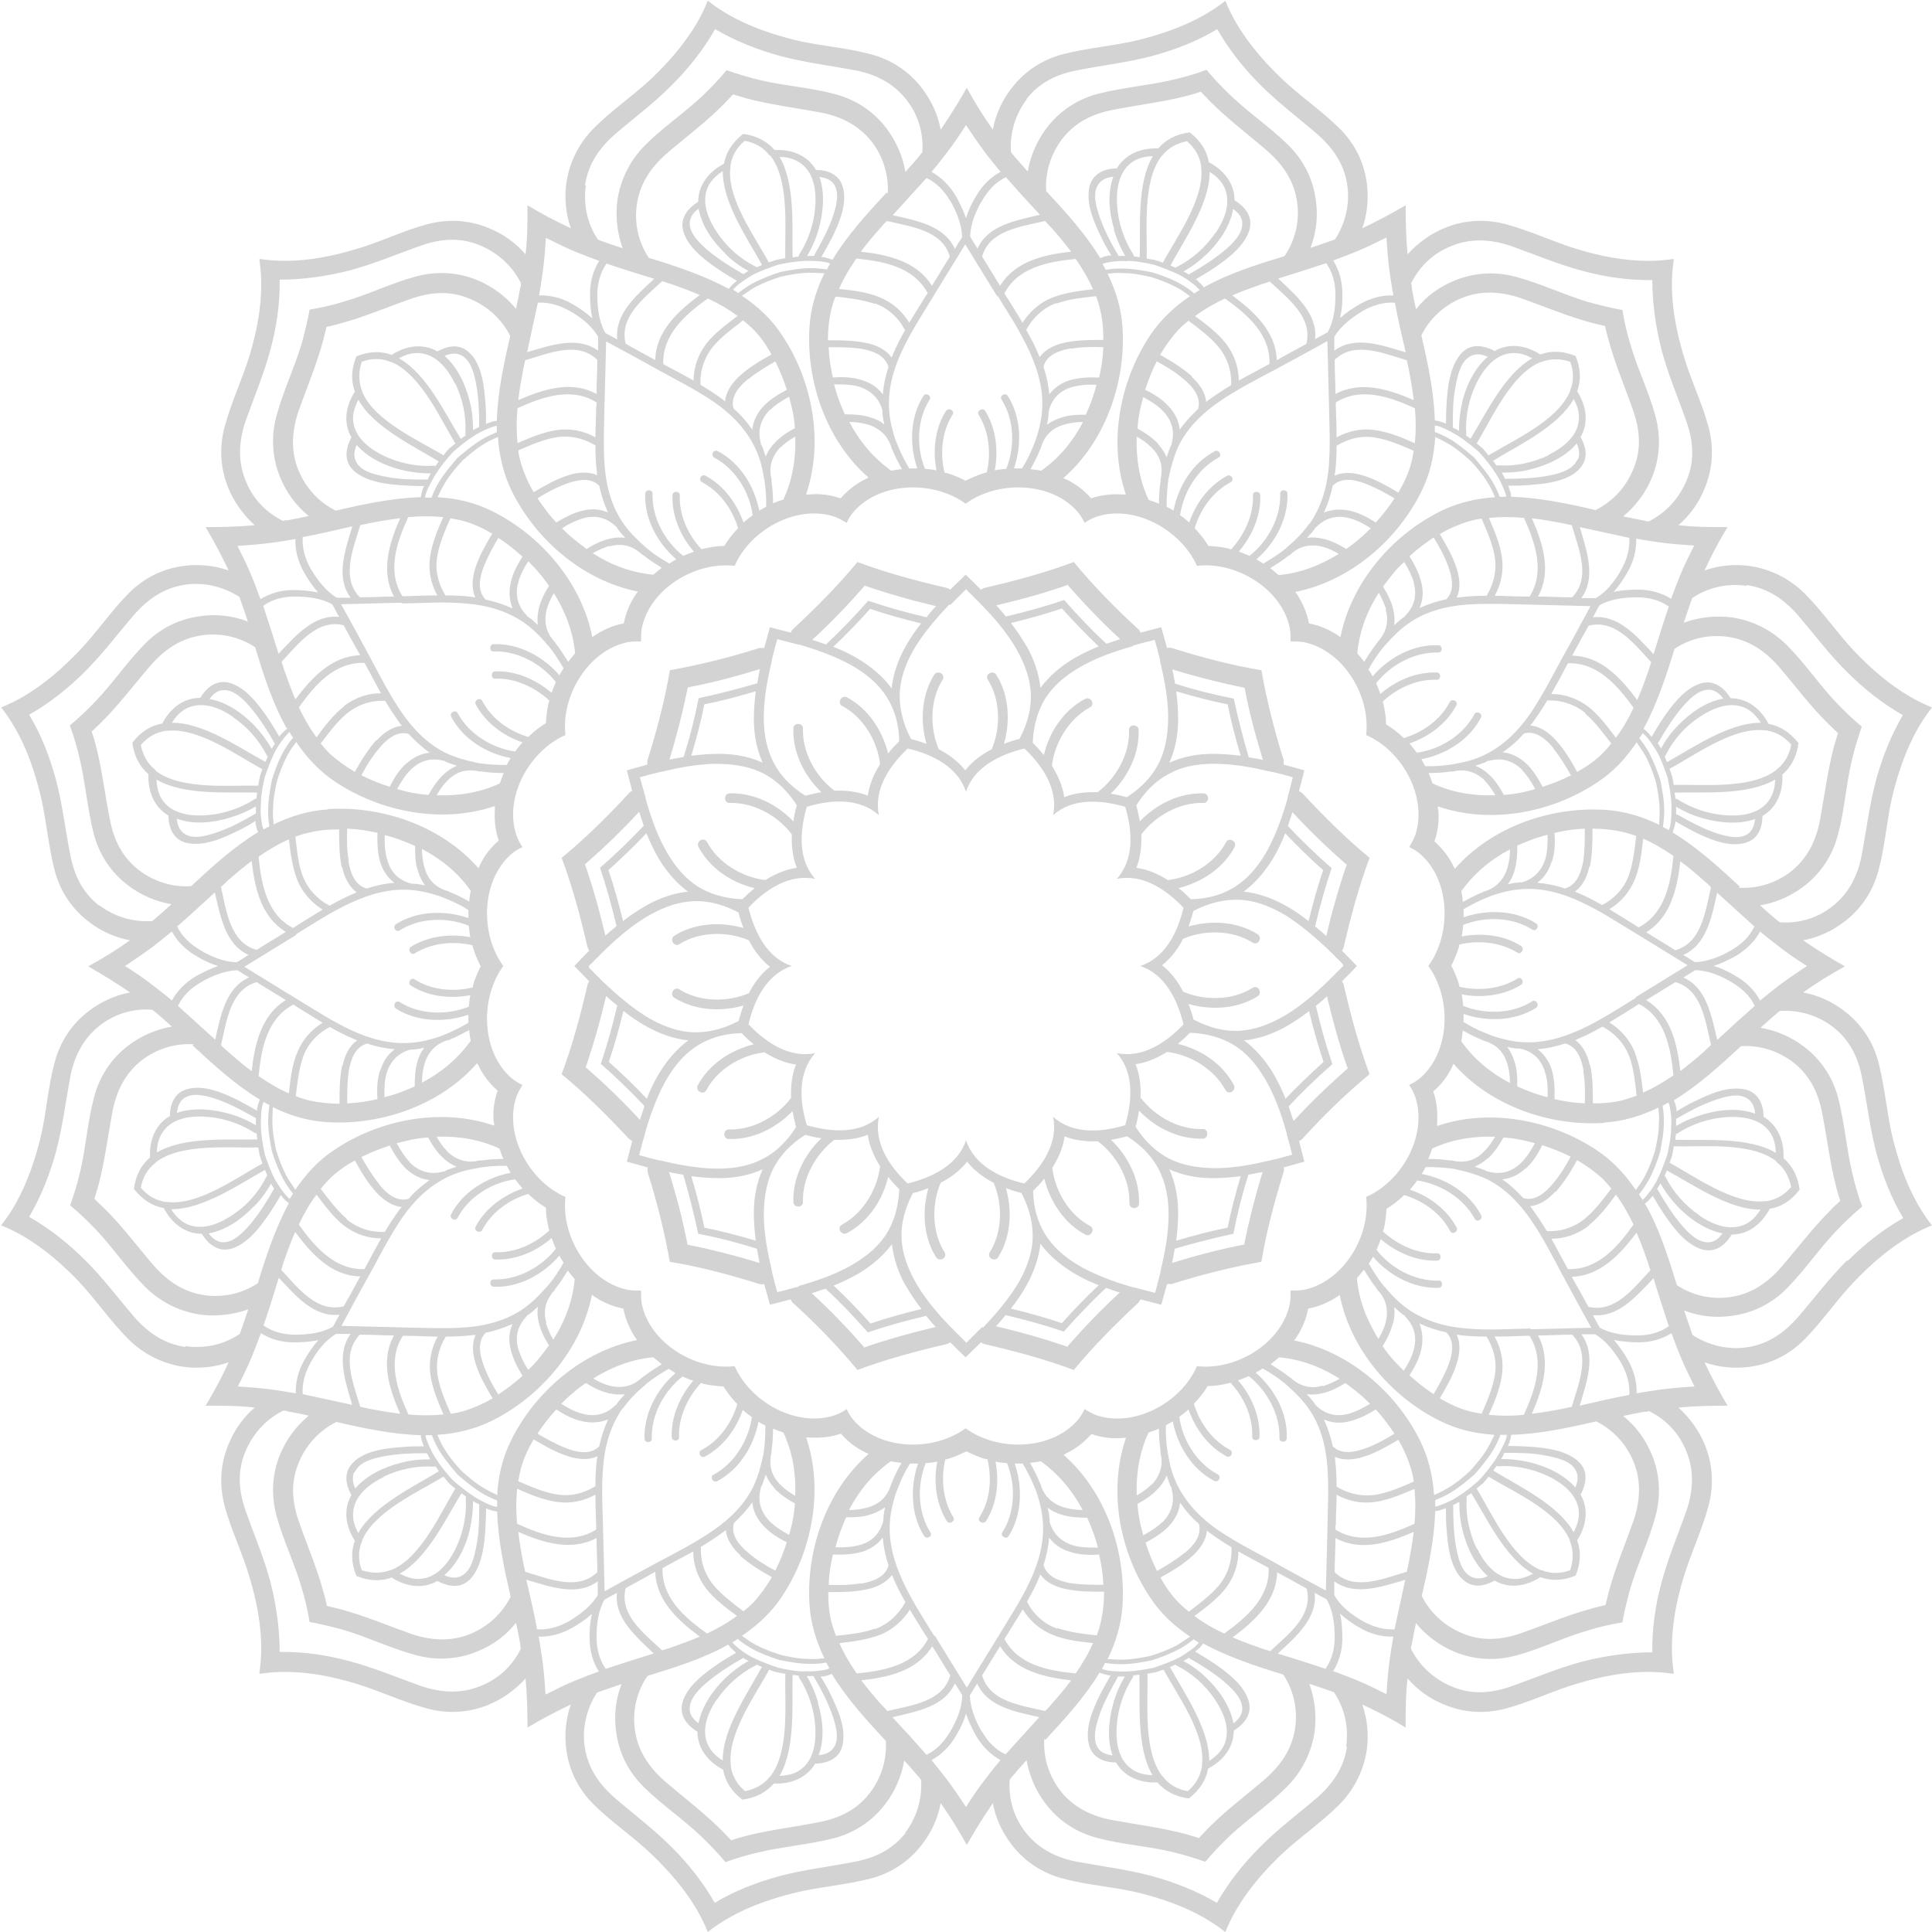 <?xml version="1.0" encoding="UTF-8"?>
<svg id="Laag_1" data-name="Laag 1" xmlns="http://www.w3.org/2000/svg" version="1.1" viewBox="0 0 503.6 503.6">
  <defs>
    <style>
      .cls-1 {
        fill: #d3d3d3;
        stroke-width: 0px;
      }
    </style>
  </defs>
  <path class="cls-1" d="M357,280c-2.8-7.5-4.9-15.3-6.7-23.1,0-.4-.3-.8-.5-1.1,1.3-1.3,2.6-2.6,3.9-4-1.3-1.3-2.6-2.7-3.9-4,.2-.3.4-.6.5-1.1,1.8-7.8,3.9-15.6,6.7-23.1-6.2-5.1-11.9-10.8-17.4-16.7-.3-.3-.6-.5-1-.7.5-1.8.9-3.6,1.4-5.4-1.8-.5-3.6-1-5.4-1.5,0-.4,0-.7,0-1.2-2.4-7.6-4.4-15.5-5.8-23.4-7.9-1.3-15.7-3.4-23.4-5.8-.4-.1-.8-.1-1.2,0-.5-1.8-1-3.6-1.5-5.4-1.8.5-3.6.9-5.4,1.4-.1-.3-.3-.7-.7-1-5.9-5.4-11.6-11.2-16.7-17.4-7.5,2.8-15.3,4.9-23.1,6.7-.4.1-.8.3-1.1.5-1.3-1.3-2.6-2.6-4-3.9-1.3,1.3-2.7,2.6-4,3.9-.3-.2-.6-.4-1.1-.5-7.8-1.8-15.6-3.9-23.1-6.7-5.1,6.2-10.8,11.9-16.7,17.4-.3.3-.5.6-.7,1-1.8-.5-3.6-.9-5.4-1.4-.5,1.8-1,3.6-1.5,5.4-.4,0-.7,0-1.2,0-7.6,2.4-15.5,4.4-23.4,5.8-1.3,7.9-3.4,15.7-5.8,23.4-.1.4-.1.8,0,1.2-1.8.5-3.6,1-5.4,1.5.5,1.8.9,3.6,1.4,5.4-.3.1-.7.3-1,.7-5.4,5.9-11.2,11.6-17.4,16.7h0c2.8,7.5,4.9,15.3,6.7,23.1.1.4.3.8.5,1.1-1.3,1.3-2.6,2.6-3.9,4,1.3,1.3,2.6,2.7,3.9,4-.2.3-.4.6-.5,1.1-1.8,7.8-3.9,15.6-6.7,23.1h0c6.2,5.1,11.9,10.8,17.4,16.7.3.3.6.5,1,.7-.5,1.8-.9,3.6-1.4,5.4,1.8.5,3.6,1,5.4,1.5,0,.4,0,.7,0,1.2,2.4,7.6,4.4,15.5,5.8,23.4,7.9,1.3,15.7,3.4,23.4,5.8.4.1.8.1,1.2,0,.5,1.8,1,3.6,1.5,5.4,1.8-.5,3.6-.9,5.4-1.4.1.3.3.7.7,1,5.9,5.4,11.6,11.2,16.7,17.4,7.5-2.8,15.3-4.9,23.1-6.7.4-.1.8-.3,1.1-.5,1.3,1.3,2.6,2.6,4,3.9,1.3-1.3,2.7-2.6,4-3.9.3.2.6.4,1.1.5,7.8,1.8,15.6,3.9,23.1,6.7,5.1-6.2,10.8-11.9,16.7-17.4.3-.3.5-.6.7-1,1.8.5,3.6.9,5.4,1.4.5-1.8,1-3.6,1.5-5.4.4,0,.7,0,1.2,0,7.6-2.4,15.5-4.4,23.4-5.8,1.3-7.9,3.4-15.7,5.8-23.4.1-.4.1-.8,0-1.2,1.8-.5,3.6-1,5.4-1.5-.5-1.8-.9-3.6-1.4-5.4.3-.1.7-.3,1-.7,5.4-5.9,11.2-11.6,17.4-16.7ZM350.1,251.8h0c-1.3,1.3-2.6,2.6-3.9,3.9,0,0,0,0-.1.1-3.4,3.3-7,6.4-11,8.8-3.4,2-7.1,3.6-11,4-4.5.5-8.9-.7-12.9-2.8,0,0,0,0-.1,0-.3-1.4-.8-2.8-1.3-4.1,5.9,1.7,12.8,1.3,18-2,1.4-.9.1-3.1-1.3-2.2-5.2,3.3-12.5,3.4-18.1,1-1.4-2.7-3.2-5.1-5.5-6.9h0c2.3-1.8,4.1-4.2,5.5-6.9,5.6-2.4,12.9-2.3,18.1,1,1.4.9,2.7-1.3,1.3-2.2-5.3-3.3-12.1-3.7-18-2,.5-1.3.9-2.7,1.3-4.1,0,0,0,0,.1,0,4-2.1,8.4-3.2,12.9-2.8,3.9.4,7.7,2,11,4,4,2.5,7.6,5.6,11,8.8,0,0,0,0,.1.1,1.3,1.3,2.6,2.6,3.9,3.9M341.2,263.5c1.1,4.5,2.3,8.9,3.8,13.3-3.4,3.1-6.8,6.3-9.9,9.6-.9-2.3-2-4.5-3.2-6.6-2-3.3-4.5-6.3-7.6-8.6,3.8-.4,7.5-1.7,10.9-3.6,2.1-1.2,4.2-2.6,6.1-4.1M291.1,274.5c4.6,5.1,4,12.5,2.2,18.8-6.3,1.9-13.7,2.4-18.8-2.2,1.4,6.7-2.7,12.8-7.5,17.4-6.4-1.5-13.1-4.8-15.2-11.3-2.1,6.5-8.8,9.7-15.2,11.3-4.8-4.5-8.9-10.7-7.5-17.4-5.1,4.6-12.5,4-18.8,2.2-1.9-6.3-2.4-13.7,2.2-18.8-6.7,1.4-12.8-2.7-17.4-7.5,1.5-6.4,4.8-13.1,11.3-15.2-6.5-2.1-9.7-8.8-11.3-15.2,4.5-4.8,10.7-8.9,17.4-7.5h0c-4.6-5.1-4-12.5-2.2-18.8,6.3-1.9,13.7-2.4,18.8,2.2-1.4-6.7,2.7-12.8,7.5-17.4,6.4,1.5,13.1,4.8,15.2,11.3,2.1-6.5,8.8-9.7,15.2-11.3,4.8,4.5,8.9,10.7,7.5,17.4,5.1-4.6,12.5-4,18.8-2.2,1.9,6.3,2.4,13.7-2.2,18.8h0c6.7-1.4,12.8,2.7,17.4,7.5-1.5,6.4-4.8,13.1-11.3,15.2h0c6.5,2.1,9.7,8.8,11.3,15.2-4.5,4.8-10.7,8.9-17.4,7.5h0ZM324.2,232.4c3.1-2.3,5.6-5.3,7.6-8.6,1.3-2.1,2.3-4.3,3.2-6.6,3.2,3.4,6.5,6.6,9.9,9.6-1.5,4.4-2.7,8.8-3.8,13.3-1.9-1.5-3.9-2.9-6.1-4.1-3.4-1.9-7.1-3.2-10.9-3.6M351.1,225.2h0c-2.1,6.1-3.9,12.4-5.4,18.8-.9-.9-1.9-1.7-2.9-2.5,1.2-5.1,2.6-10.2,4.3-15.2-4-3.5-7.8-7.2-11.4-11,.4-1.2.8-2.4,1.2-3.6,4.4,4.8,9.1,9.3,14,13.6M324.4,179.2c1.2,6.4,2.9,12.7,4.8,18.9-1.2-.3-2.5-.5-3.7-.7-1.5-5.1-2.8-10.2-3.9-15.3-5.2-1-10.3-2.3-15.3-3.9-.2-1.2-.5-2.5-.7-3.7,6.2,1.9,12.5,3.5,18.9,4.8M307.1,187.5c0-2.5-.2-4.9-.5-7.3,4.4,1.3,8.9,2.5,13.4,3.4.9,4.5,2.1,9,3.4,13.4-2.4-.3-4.9-.5-7.3-.5-3.9,0-7.7.7-11.3,2.3,1.6-3.5,2.3-7.4,2.3-11.3M305.8,201.1c3.6-1.6,7.6-2.1,11.6-2,4.7.1,9.4,1,14,2.1,0,0,.1,0,.2,0,1.8.4,3.6.9,5.4,1.4-.5,1.8-.9,3.6-1.4,5.4,0,0,0,.1,0,.2-1.3,4.6-2.9,9-5.1,13.2-1.9,3.4-4.3,6.7-7.5,9-3.7,2.7-8,3.9-12.5,4,0,0,0,0-.1,0-1-1-2-2-3.2-2.9,6-1.5,11.7-5.2,14.6-10.7.8-1.4-1.4-2.7-2.2-1.3-2.9,5.5-9.1,9.2-15.2,9.9-2.5-1.6-5.3-2.8-8.2-3.2,1.1-2.7,1.4-5.7,1.3-8.7,3.7-4.9,10-8.4,16.2-8.2,1.6,0,1.6-2.5,0-2.5-6.2-.2-12.3,2.8-16.6,7.3-.2-1.4-.6-2.8-.9-4.2,0,0,0,0,0,0,2.4-3.8,5.6-7,9.8-8.8M295.4,168.2c0,0,.1,0,.2,0,1.8-.5,3.6-1,5.4-1.4.5,1.8,1,3.6,1.4,5.4,0,0,0,.1,0,.2,1.1,4.6,2,9.3,2.1,14,0,3.9-.4,7.9-2,11.6-1.8,4.1-5,7.4-8.8,9.8,0,0,0,0,0,0-1.4-.4-2.8-.7-4.2-.9,4.5-4.3,7.5-10.4,7.3-16.6,0-1.6-2.6-1.6-2.5,0,.2,6.2-3.3,12.5-8.2,16.2-3-.1-6,.2-8.7,1.3-.4-2.9-1.6-5.6-3.2-8.2.7-6.1,4.5-12.3,9.9-15.2,1.5-.8.2-3-1.3-2.2-5.5,2.9-9.3,8.6-10.7,14.6-.9-1.1-1.9-2.2-2.9-3.2,0,0,0,0,0-.1.2-4.5,1.4-8.9,4-12.5,2.3-3.2,5.6-5.6,9-7.5,4.2-2.3,8.6-3.8,13.2-5.1M267.6,168.5c-1.2-2.1-2.6-4.2-4.1-6.1,4.5-1.1,8.9-2.3,13.3-3.8,3.1,3.4,6.3,6.8,9.6,9.9-2.3.9-4.5,2-6.6,3.2-3.3,2-6.3,4.5-8.6,7.6-.4-3.8-1.7-7.5-3.6-10.9M278.4,152.6h0c4.3,4.9,8.8,9.6,13.6,14-1.2.4-2.4.8-3.6,1.2-3.9-3.6-7.5-7.4-11-11.4-5,1.7-10.1,3.1-15.2,4.3-.8-1-1.6-1.9-2.5-2.9,6.3-1.5,12.6-3.2,18.8-5.4M247.8,157.6s0,0,.1-.1c1.3-1.3,2.6-2.6,3.9-3.9,1.3,1.3,2.6,2.6,3.9,3.9,0,0,0,0,.1.1,3.3,3.4,6.4,7,8.8,11,2,3.4,3.6,7.1,4,11,.5,4.5-.7,8.9-2.8,12.9,0,0,0,0,0,.1-1.4.3-2.8.8-4.1,1.3,1.7-5.9,1.3-12.8-2-18-.9-1.4-3.1-.1-2.2,1.3,3.3,5.2,3.4,12.5,1,18.1-2.7,1.4-5.1,3.2-6.9,5.5-1.8-2.3-4.2-4.1-6.9-5.5-2.4-5.6-2.3-12.9,1-18.1.9-1.4-1.3-2.7-2.2-1.3-3.3,5.3-3.7,12.1-2,18-1.3-.5-2.7-.9-4.1-1.3,0,0,0,0,0-.1-2.1-4-3.2-8.4-2.8-12.9.4-3.9,2-7.7,4-11,2.5-4,5.6-7.6,8.8-11M232.4,179.4c-2.3-3.1-5.3-5.6-8.6-7.6-2.1-1.3-4.3-2.3-6.6-3.2,3.4-3.2,6.6-6.5,9.6-9.9,4.4,1.5,8.8,2.7,13.3,3.8-1.5,1.9-2.9,3.9-4.1,6.1-1.9,3.4-3.2,7.1-3.6,10.9M225.2,152.6h0c6.1,2.1,12.4,3.9,18.8,5.4-.9.9-1.7,1.9-2.5,2.9-5.1-1.2-10.2-2.6-15.2-4.3-3.5,4-7.2,7.8-11,11.4-1.2-.4-2.4-.9-3.6-1.2,4.8-4.4,9.3-9.1,13.6-14M199.1,186.2c.1-4.7,1-9.4,2.1-14,0,0,0-.1,0-.2.4-1.8.9-3.6,1.4-5.4,1.8.5,3.6.9,5.4,1.4,0,0,.1,0,.2,0,4.6,1.3,9,2.9,13.2,5.1,3.4,1.9,6.7,4.3,9,7.5,2.7,3.7,3.9,8,4,12.5,0,0,0,0,0,.1-1,1-2,2-2.9,3.2-1.5-6-5.2-11.7-10.7-14.6-1.4-.8-2.7,1.4-1.3,2.2,5.5,2.9,9.2,9.1,9.9,15.2-1.6,2.5-2.8,5.3-3.2,8.2-2.7-1.1-5.7-1.4-8.7-1.3-4.9-3.7-8.4-10-8.2-16.2,0-1.6-2.5-1.6-2.5,0-.2,6.2,2.8,12.3,7.3,16.6-1.4.2-2.8.6-4.2.9,0,0,0,0,0,0-3.8-2.4-7-5.6-8.8-9.8-1.6-3.6-2.1-7.6-2-11.6M198.8,198.8c-3.5-1.6-7.4-2.3-11.3-2.3-2.5,0-4.9.2-7.3.5,1.3-4.4,2.5-8.9,3.4-13.4,4.5-.9,9-2.1,13.4-3.4-.3,2.4-.5,4.9-.5,7.3,0,3.9.7,7.7,2.3,11.3M179.2,179.2c6.4-1.2,12.7-2.9,18.9-4.8-.3,1.2-.5,2.5-.7,3.7-5.1,1.5-10.2,2.8-15.3,3.9-1,5.2-2.3,10.3-3.9,15.3-1.2.2-2.5.5-3.7.7,1.9-6.2,3.5-12.5,4.8-18.9M172.1,201.2c0,0,.1,0,.2,0,4.6-1.1,9.3-2,14-2.1,3.9,0,7.9.4,11.6,2,4.1,1.8,7.4,5,9.8,8.8,0,0,0,0,0,0-.4,1.4-.7,2.8-.9,4.2-4.3-4.5-10.4-7.5-16.6-7.3-1.6,0-1.6,2.6,0,2.5,6.2-.2,12.5,3.3,16.2,8.2-.1,3,.2,6,1.3,8.7-2.9.4-5.6,1.6-8.2,3.2-6.1-.7-12.3-4.5-15.2-9.9-.8-1.5-3-.2-2.2,1.3,2.9,5.5,8.6,9.3,14.6,10.7-1.1.9-2.2,1.9-3.2,2.9,0,0,0,0-.1,0-4.5-.2-8.9-1.4-12.5-4-3.2-2.3-5.6-5.6-7.5-9-2.3-4.2-3.8-8.6-5.1-13.2,0,0,0-.1,0-.2-.5-1.8-1-3.6-1.5-5.4,1.8-.5,3.6-1,5.4-1.4M179.4,232.4c-3.8.4-7.5,1.7-10.9,3.6-2.1,1.2-4.2,2.6-6.1,4.1-1.1-4.5-2.3-8.9-3.8-13.3,3.4-3.1,6.8-6.3,9.9-9.6.9,2.3,2,4.5,3.2,6.6,2,3.3,4.5,6.3,7.6,8.6M152.6,225.2h0c4.9-4.3,9.6-8.8,14-13.6.4,1.2.8,2.4,1.2,3.6-3.6,3.9-7.4,7.5-11.4,11,1.7,5,3.1,10.1,4.3,15.2-1,.8-1.9,1.6-2.9,2.5-1.5-6.3-3.2-12.6-5.4-18.8M153.5,251.8h0c1.3-1.3,2.6-2.6,3.9-3.9,0,0,0,0,.1-.1,3.4-3.3,7-6.4,11-8.8,3.4-2,7.1-3.6,11-4,4.5-.5,8.9.7,12.9,2.8,0,0,0,0,.1,0,.3,1.4.8,2.8,1.3,4.1-5.9-1.7-12.8-1.3-18,2-1.4.9-.1,3.1,1.3,2.2,5.2-3.3,12.5-3.4,18.1-1,1.4,2.7,3.2,5.1,5.5,6.9-2.3,1.8-4.1,4.2-5.5,6.9-5.6,2.4-12.9,2.3-18.1-1-1.4-.9-2.7,1.3-1.3,2.2,5.3,3.3,12.1,3.7,18,2-.5,1.3-.9,2.7-1.3,4.1,0,0,0,0-.1,0-4,2.1-8.4,3.2-12.9,2.8-3.9-.4-7.7-2-11-4-4-2.5-7.6-5.6-11-8.8,0,0,0,0-.1-.1-1.3-1.3-2.6-2.6-3.9-3.9M179.4,271.2h0c-3.1,2.3-5.6,5.3-7.6,8.6-1.3,2.1-2.3,4.3-3.2,6.6-3.2-3.4-6.5-6.6-9.9-9.6,1.5-4.4,2.7-8.8,3.8-13.3,1.9,1.5,3.9,2.9,6.1,4.1,3.4,1.9,7.1,3.2,10.9,3.6M152.6,278.4c2.1-6.1,3.9-12.4,5.4-18.8.9.9,1.9,1.7,2.9,2.5-1.2,5.1-2.6,10.2-4.3,15.2,4,3.5,7.8,7.2,11.4,11-.4,1.2-.8,2.4-1.2,3.6-4.4-4.8-9.1-9.3-14-13.6M179.2,324.4h0c-1.2-6.4-2.9-12.7-4.8-18.9,1.2.3,2.5.5,3.7.7,1.5,5.1,2.8,10.2,3.9,15.4,5.2,1,10.3,2.3,15.3,3.9.2,1.2.5,2.5.7,3.7-6.2-1.9-12.5-3.5-18.9-4.8M196.5,316.1c0,2.5.2,4.9.5,7.3-4.4-1.3-8.9-2.5-13.4-3.4-.9-4.5-2.1-9-3.4-13.4,2.4.3,4.9.5,7.3.5,3.9,0,7.7-.7,11.3-2.3-1.6,3.5-2.3,7.4-2.3,11.3M197.8,302.6c-3.6,1.6-7.6,2.1-11.6,2-4.7-.1-9.4-1-14-2.1,0,0-.1,0-.2,0-1.8-.4-3.6-.9-5.4-1.4.5-1.8.9-3.6,1.5-5.4,0,0,0-.1,0-.2,1.3-4.6,2.9-9,5.1-13.2,1.9-3.4,4.3-6.7,7.5-9,3.7-2.7,8-3.9,12.5-4,0,0,0,0,.1,0,1,1,2,2,3.2,2.9-6,1.5-11.7,5.2-14.6,10.7-.8,1.4,1.4,2.7,2.2,1.3,2.9-5.5,9.1-9.2,15.2-9.9,2.5,1.6,5.3,2.8,8.2,3.2-1.1,2.7-1.4,5.7-1.3,8.7-3.7,4.9-10,8.4-16.2,8.2-1.6,0-1.6,2.5,0,2.5,6.2.2,12.3-2.8,16.6-7.3.2,1.4.6,2.8.9,4.2,0,0,0,0,0,0-2.4,3.8-5.6,7-9.8,8.8M208.2,335.4c0,0-.1,0-.2,0-1.8.5-3.6,1-5.4,1.4-.5-1.8-1-3.6-1.4-5.4,0,0,0-.1,0-.2-1.1-4.6-2-9.3-2.1-14,0-3.9.4-7.9,2-11.6,1.8-4.1,5-7.4,8.8-9.8,0,0,0,0,0,0,1.4.4,2.8.7,4.2.9-4.5,4.3-7.5,10.4-7.3,16.6,0,1.6,2.6,1.6,2.5,0-.2-6.2,3.3-12.5,8.2-16.2,3,.1,6-.2,8.7-1.3.4,2.9,1.6,5.6,3.2,8.2-.7,6.1-4.5,12.3-9.9,15.2-1.5.8-.2,3,1.3,2.2,5.5-2.9,9.3-8.6,10.7-14.6.9,1.1,1.9,2.2,2.9,3.2,0,0,0,0,0,.1-.2,4.5-1.4,8.9-4,12.5-2.3,3.2-5.6,5.6-9,7.5-4.2,2.3-8.6,3.8-13.2,5.1M236.1,335.1c1.2,2.1,2.6,4.2,4.1,6.1-4.5,1.1-8.9,2.3-13.3,3.8-3.1-3.5-6.3-6.8-9.6-9.9,2.3-.9,4.5-2,6.6-3.2,3.3-2,6.3-4.5,8.6-7.6.4,3.8,1.7,7.5,3.6,10.9M225.2,351.1c-4.3-4.9-8.8-9.6-13.6-14,1.2-.4,2.4-.8,3.6-1.2,3.9,3.6,7.5,7.4,11,11.4,5-1.7,10.1-3.1,15.2-4.3.8,1,1.6,1.9,2.5,2.9-6.3,1.5-12.6,3.2-18.8,5.4M255.9,346s0,0-.1.1c-1.3,1.3-2.6,2.6-3.9,3.9-1.3-1.3-2.6-2.6-3.9-3.9,0,0,0,0-.1-.1-3.3-3.4-6.4-7-8.8-11-2-3.4-3.6-7.1-4-11-.5-4.5.7-8.9,2.8-12.9,0,0,0,0,0-.1,1.4-.3,2.8-.8,4.1-1.3-1.7,5.9-1.3,12.8,2,18,.9,1.4,3.1.1,2.2-1.3-3.3-5.2-3.4-12.5-1-18.1,2.7-1.4,5.1-3.2,6.9-5.5,1.8,2.3,4.2,4.1,6.9,5.5,2.4,5.6,2.3,12.9-1,18.1-.9,1.4,1.3,2.7,2.2,1.3,3.3-5.3,3.7-12.1,2-18,1.3.5,2.7.9,4.1,1.3,0,0,0,0,0,.1,2.1,4,3.2,8.4,2.8,12.9-.4,3.9-2,7.7-4,11-2.5,4-5.6,7.6-8.8,11M271.2,324.2h0c2.3,3.1,5.3,5.6,8.6,7.6,2.1,1.3,4.3,2.3,6.6,3.2-3.4,3.2-6.6,6.5-9.6,9.9h0c-4.4-1.5-8.8-2.7-13.3-3.8,1.5-1.9,2.9-3.9,4.1-6.1,1.9-3.4,3.2-7.1,3.6-10.9M278.4,351.1c-6.1-2.1-12.4-3.9-18.8-5.4.9-.9,1.7-1.9,2.5-2.9,5.1,1.2,10.2,2.6,15.2,4.3,3.5-4,7.2-7.8,11-11.4,1.2.4,2.4.9,3.6,1.2-4.8,4.4-9.3,9.1-13.6,14M304.6,317.4c-.1,4.7-1,9.4-2.1,14,0,0,0,.1,0,.2-.5,1.8-.9,3.6-1.4,5.4-1.8-.5-3.6-.9-5.4-1.4,0,0-.1,0-.2,0-4.6-1.3-9-2.9-13.2-5.1-3.4-1.9-6.7-4.3-9-7.5-2.7-3.7-3.9-8-4-12.5,0,0,0,0,0-.1,1-1,2-2,2.9-3.2,1.5,6,5.2,11.7,10.7,14.6,1.4.8,2.7-1.4,1.3-2.2-5.5-2.9-9.2-9.1-9.9-15.2,1.6-2.5,2.8-5.3,3.2-8.2,2.7,1.1,5.7,1.4,8.7,1.3,4.9,3.7,8.4,10,8.2,16.2,0,1.6,2.5,1.6,2.5,0,.2-6.2-2.8-12.3-7.3-16.6,1.4-.2,2.8-.6,4.2-.9,0,0,0,0,0,0,3.8,2.4,7,5.6,8.8,9.8,1.6,3.6,2.1,7.6,2,11.6M304.8,304.8c3.5,1.6,7.4,2.3,11.3,2.3,2.5,0,4.9-.2,7.3-.5-1.3,4.4-2.5,8.9-3.4,13.4-4.5.9-9,2.1-13.4,3.4.3-2.4.5-4.9.5-7.3,0-3.9-.7-7.7-2.3-11.3M324.4,324.4h0c-6.4,1.2-12.7,2.9-18.9,4.8.3-1.2.5-2.5.7-3.7,5.1-1.5,10.2-2.8,15.3-3.9h0c1-5.2,2.3-10.3,3.9-15.4,1.2-.2,2.5-.5,3.7-.7-1.9,6.2-3.5,12.5-4.8,18.9M331.6,302.4c0,0-.1,0-.2,0-4.6,1.1-9.3,2-14,2.1-3.9,0-7.9-.4-11.6-2-4.1-1.8-7.4-5-9.8-8.8,0,0,0,0,0,0,.4-1.4.7-2.8.9-4.2,4.3,4.5,10.4,7.5,16.6,7.3,1.6,0,1.6-2.6,0-2.5-6.2.2-12.5-3.3-16.2-8.2.1-3-.2-6-1.3-8.7,2.9-.4,5.6-1.6,8.2-3.2,6.1.7,12.3,4.5,15.2,9.9.8,1.5,3,.2,2.2-1.3-2.9-5.5-8.6-9.3-14.6-10.7,1.1-.9,2.2-1.9,3.2-2.9,0,0,0,0,.1,0,4.5.2,8.9,1.4,12.5,4,3.2,2.3,5.6,5.6,7.5,9,2.3,4.2,3.8,8.6,5.1,13.2,0,0,0,.1,0,.2.5,1.8,1,3.6,1.4,5.4-1.8.5-3.6,1-5.4,1.4M337.1,292c-.4-1.2-.8-2.4-1.2-3.6,3.6-3.9,7.4-7.5,11.4-11-1.7-5-3.1-10.1-4.3-15.2,1-.8,1.9-1.6,2.9-2.5,1.5,6.3,3.2,12.6,5.4,18.8-4.9,4.3-9.6,8.8-14,13.6"/>
  <path class="cls-1" d="M493.3,296.4c-1.5-6.4-2-13-3.6-19.3-1.4-5.5-4.5-10.2-9-13.6-3.1-2.4-6.8-4.1-10.7-4.8,3.5-2.5,7.1-4.7,10.9-6.8-3.7-2.1-7.4-4.4-10.9-6.8,3.9-.7,7.5-2.4,10.7-4.8,4.5-3.4,7.6-8.1,9-13.6,1.7-6.3,2.1-13,3.6-19.3,1.5-6.1,3.5-12,6.6-17.5,1.1-1.9,2.3-3.7,3.7-5.5-2-.8-4-1.8-5.9-2.9-5.4-3.2-10.1-7.3-14.4-11.8-4.5-4.8-8.2-10.3-12.8-14.9-4-4-9-6.5-14.6-7.3-3.9-.5-7.9-.1-11.6,1.2,1.8-3.9,3.8-7.7,6-11.3-4.3,0-8.6,0-12.8-.5,3-2.6,5.3-5.8,6.8-9.5,2.2-5.2,2.5-10.8,1-16.3-1.7-6.3-4.7-12.3-6.5-18.6-1.8-6-3-12.2-3-18.4,0-2.2.2-4.4.5-6.6-2.2.3-4.4.5-6.6.5-6.3,0-12.4-1.2-18.4-3-6.3-1.9-12.3-4.8-18.6-6.5-5.4-1.5-11.1-1.2-16.3,1-3.6,1.5-6.9,3.9-9.5,6.8-.4-4.3-.5-8.5-.5-12.8-3.7,2.2-7.5,4.2-11.3,6,1.3-3.7,1.7-7.7,1.2-11.6-.7-5.6-3.2-10.6-7.3-14.6-4.7-4.6-10.2-8.3-14.9-12.8-4.5-4.3-8.6-9-11.8-14.4-1.1-1.9-2.1-3.9-2.9-5.9-1.7,1.4-3.6,2.6-5.5,3.7-5.4,3.1-11.4,5.1-17.4,6.6-6.4,1.5-13,2-19.3,3.6-5.5,1.4-10.2,4.5-13.6,9-2.4,3.1-4.1,6.8-4.8,10.7-2.5-3.5-4.7-7.1-6.8-10.9-2.1,3.7-4.4,7.4-6.8,10.9-.7-3.9-2.4-7.5-4.8-10.7-3.4-4.5-8.1-7.6-13.6-9-6.3-1.7-13-2.1-19.3-3.6-6.1-1.5-12-3.5-17.5-6.6-1.9-1.1-3.7-2.3-5.5-3.7-.8,2-1.8,4-2.9,5.9-3.2,5.4-7.3,10.1-11.8,14.4-4.8,4.5-10.3,8.2-14.9,12.8-4,4-6.5,9-7.3,14.6-.5,3.9-.1,7.9,1.2,11.6-3.9-1.8-7.7-3.8-11.3-6,0,4.3,0,8.6-.5,12.8-2.6-3-5.8-5.3-9.5-6.8-5.2-2.2-10.8-2.5-16.3-1-6.3,1.7-12.3,4.7-18.6,6.5-6,1.8-12.2,3-18.4,3-2.2,0-4.4-.2-6.6-.5.3,2.2.5,4.4.5,6.6,0,6.3-1.2,12.4-3,18.4-1.9,6.3-4.8,12.3-6.5,18.6-1.5,5.4-1.2,11.1,1,16.3,1.5,3.6,3.9,6.9,6.8,9.5-4.3.4-8.5.5-12.8.5,2.2,3.7,4.2,7.5,6,11.3-3.7-1.3-7.7-1.7-11.6-1.2-5.6.7-10.6,3.2-14.6,7.3-4.6,4.7-8.3,10.2-12.8,14.9-4.3,4.5-9,8.6-14.4,11.8-1.9,1.1-3.9,2.1-5.9,2.9,1.4,1.7,2.6,3.6,3.7,5.5,3.1,5.4,5.1,11.4,6.6,17.5,1.5,6.4,2,13,3.6,19.3,1.4,5.5,4.5,10.2,9,13.6,3.1,2.4,6.8,4.1,10.7,4.8-3.5,2.5-7.1,4.7-10.9,6.8,3.7,2.1,7.4,4.4,10.9,6.8-3.9.7-7.5,2.4-10.7,4.8-4.5,3.4-7.6,8.1-9,13.6-1.7,6.3-2.1,13-3.6,19.3-1.5,6.1-3.5,12-6.6,17.5-1.1,1.9-2.3,3.7-3.7,5.5,2,.8,4,1.8,5.9,2.9,5.4,3.2,10.1,7.3,14.4,11.8,4.5,4.8,8.2,10.3,12.8,14.9,4,4,9,6.5,14.6,7.3,3.9.5,7.9.1,11.6-1.2-1.8,3.9-3.8,7.7-6,11.3,4.3,0,8.6,0,12.8.5-3,2.6-5.3,5.8-6.8,9.5-2.2,5.2-2.5,10.8-1,16.3,1.7,6.3,4.7,12.3,6.5,18.6,1.8,6,3,12.2,3,18.4,0,2.2-.2,4.4-.5,6.6,2.2-.3,4.4-.5,6.6-.5,6.3,0,12.4,1.2,18.4,3,6.3,1.9,12.3,4.8,18.6,6.5,5.4,1.5,11.1,1.2,16.3-1,3.6-1.5,6.9-3.9,9.5-6.8.4,4.3.5,8.5.5,12.8,3.7-2.2,7.5-4.2,11.3-6-1.3,3.7-1.7,7.7-1.2,11.6.7,5.6,3.2,10.6,7.3,14.6,4.7,4.6,10.2,8.3,14.9,12.8,4.5,4.3,8.6,9,11.8,14.4,1.1,1.9,2.1,3.9,2.9,5.9,1.7-1.4,3.6-2.6,5.5-3.7,5.4-3.1,11.4-5.1,17.5-6.6,6.4-1.5,13-2,19.3-3.6,5.5-1.4,10.2-4.5,13.6-9,2.4-3.1,4.1-6.8,4.8-10.7,2.5,3.5,4.7,7.1,6.8,10.9,2.1-3.7,4.4-7.4,6.8-10.9.7,3.9,2.4,7.5,4.8,10.7,3.4,4.5,8.1,7.6,13.6,9,6.3,1.7,13,2.1,19.3,3.6,6.1,1.5,12,3.5,17.4,6.6,1.9,1.1,3.7,2.3,5.5,3.7.8-2,1.8-4,2.9-5.9,3.2-5.4,7.3-10.1,11.8-14.4,4.8-4.5,10.3-8.2,14.9-12.8,4-4,6.5-9,7.3-14.6.5-3.9.1-7.9-1.2-11.6,3.9,1.8,7.7,3.8,11.3,6,0-4.3,0-8.6.5-12.8,2.6,3,5.8,5.3,9.5,6.8,5.2,2.2,10.8,2.5,16.3,1,6.3-1.7,12.3-4.7,18.6-6.5,6-1.8,12.2-3,18.4-3,2.2,0,4.4.2,6.6.5-.3-2.2-.5-4.4-.5-6.6,0-6.3,1.2-12.4,3-18.4,1.9-6.3,4.8-12.3,6.5-18.6,1.5-5.4,1.2-11.1-1-16.3-1.5-3.6-3.9-6.9-6.8-9.5,4.3-.4,8.5-.5,12.8-.5-2.2-3.7-4.2-7.5-6-11.3,3.7,1.3,7.7,1.7,11.6,1.2,5.6-.7,10.6-3.2,14.6-7.3,4.6-4.7,8.3-10.2,12.8-14.9,4.3-4.5,9-8.6,14.4-11.8,1.9-1.1,3.9-2.1,5.9-2.9-1.4-1.7-2.6-3.6-3.7-5.5-3.1-5.4-5.1-11.4-6.6-17.5M471,251.8h0c-2.4,1.6-4.9,3.3-7.2,5-1.7,1.3-3.4,2.7-5,4-1.4-2.6-3.6-4.8-6.2-6.3-1.8-1.1-3.8-2.1-5.9-2.7h0c2.1-.7,4.1-1.7,5.9-2.7,2.6-1.6,4.8-3.7,6.2-6.3,1.6,1.4,3.3,2.7,5,4,2.3,1.8,4.7,3.4,7.2,5M436.9,291.6c0,0,.2,0,.3-.1,3-1.8,6.1-3.4,9.4-4.6,2.6-.9,6.6-2.3,9.1-.4,1.2.9,1.7,2.3,1.8,3.8-4.3-1.6-9.3-1.1-13.6.2-2.4.7-4.8,1.7-7,3,0,0,0-.1,0-.2,0-.5,0-1,0-1.6M437.3,295.4c3.7-2.4,8.2-3.9,12.6-4.2,3.9-.3,8.7.3,11.2,3.6,1.3,1.6,1.7,3.6,1.8,5.7-7.1-4.2-18.6-3.2-26.2-3.4,0-.5.1-1,.2-1.6.1,0,.3,0,.5-.1M462.9,302.7c.1,0,.2.2.3.3,1.9,1.5,3.1,3.6,3.7,6.4-1.9,2.2-4,3.3-6.4,3.7-.1,0-.3,0-.4,0-8.2,1-18.5-6.6-24.9-10,.3-.7.5-1.4.7-2.1h0c.1-.7.3-1.4.4-2.2,7.3.2,20-1.2,26.6,3.8M384.9,403.6c-1.9-4-2.9-8.6-2.6-13,0-.2,0-.4-.1-.5.4-.3.9-.6,1.3-.9,4,6.5,8.9,17,16.1,21-1.8,1-3.7,1.6-5.8,1.3-4.2-.5-7.1-4.4-8.8-7.9M387.9,410.8c-1.3.6-2.8.9-4.2.3-2.9-1.3-3.7-5.4-4.2-8.1-.6-3.4-.7-7-.7-10.4,0-.1,0-.2,0-.3.5-.2.9-.5,1.4-.7,0,0,.1,0,.2-.1,0,2.5.2,5.1.9,7.6,1.1,4.4,3.2,8.9,6.7,11.9M384.9,388c.6-.5,1.1-.9,1.7-1.4h0c.5-.6,1-1.1,1.4-1.7,6.2,3.8,18,8.9,21.2,16.6,0,.1,0,.3.1.4.8,2.2.9,4.7,0,7.4-2.7,1-5.2.9-7.4,0-.1,0-.3,0-.4-.1-7.6-3.2-12.8-15-16.6-21.2M389.2,383.4c.3-.4.6-.9.9-1.3.1,0,.3.1.5.1,4.4-.3,9,.7,13,2.6,3.5,1.7,7.4,4.6,7.9,8.8.3,2.1-.4,4-1.3,5.8-4-7.2-14.5-12.1-21-16.1M410.8,387.9c-3-3.5-7.5-5.6-11.9-6.7-2.5-.6-5-.9-7.6-.9,0,0,0-.1.1-.2.3-.4.5-.9.7-1.4,0,0,.2,0,.3,0,3.5,0,7,0,10.4.7,2.7.5,6.9,1.3,8.1,4.2.6,1.4.3,2.8-.3,4.2M391.8,376.8c-.5,1.1-1.1,2.2-1.7,3.2-1.3,2-2.8,3.9-4.4,5.7-1.8,1.6-3.6,3.1-5.7,4.4-1,.7-2.1,1.2-3.2,1.7-.8.3-1.8.8-2.7.9,0-.6,0-1.1,0-1.7,0,0,.2,0,.3-.1,1.3-.5,2.5-1.1,3.7-1.8,2.3-1.4,4.3-3.1,6.3-4.8,1.7-2,3.4-4,4.8-6.3.7-1.2,1.3-2.4,1.8-3.7,0,0,0-.2.1-.3.6,0,1.1,0,1.7,0-.1.9-.5,1.9-.9,2.7M388.1,368.7c1.5-3.3,2.9-6.8,3.4-10.3.5-3.5-.2-6.9-1.9-10,2.7,0,5.3-.1,8-.2.4,0,.7,0,1.1,0,4.1,6.5,1.5,14-1.5,20.6-3,.3-6.1.3-9.1,0M336.2,339.9c-2.1,10.2-13.9,17.4-24.2,16.2-4.1,9.5-16.3,16.1-26.2,12.8-1.1-.4-2.1-1-3.1-1.6-.5,1.1-1.1,2.1-1.9,3-6.9,7.8-20.8,8.1-29.1,2-8.3,6.1-22.2,5.8-29.1-2-.8-.9-1.4-1.9-1.9-3-1,.7-2,1.2-3.1,1.6-9.9,3.3-22-3.4-26.1-12.8-10.3,1.2-22.1-6-24.2-16.2-.2-1.2-.2-2.3-.2-3.5-1.2,0-2.4,0-3.5-.2-10.2-2.1-17.4-13.9-16.2-24.2-9.5-4.1-16.1-16.3-12.8-26.1.4-1.1,1-2.1,1.6-3.1-1.1-.5-2.1-1.1-3-1.9-7.8-6.9-8.1-20.8-2-29.1-6.1-8.3-5.8-22.2,2-29.1.9-.8,1.9-1.4,3-1.9-.7-1-1.2-2-1.6-3.1-3.3-9.9,3.4-22,12.8-26.1-1.2-10.3,6-22.1,16.2-24.2,1.1-.2,2.3-.2,3.5-.2,0-1.2,0-2.4.2-3.5,2.1-10.2,13.9-17.4,24.2-16.2,4.1-9.5,16.3-16.1,26.1-12.8,1.1.4,2.1,1,3.1,1.6.5-1.1,1.1-2.1,1.9-3,6.9-7.8,20.8-8.1,29.1-2,8.3-6.1,22.2-5.8,29.1,2,.8.9,1.4,1.9,1.9,3,1-.7,2-1.2,3.1-1.6,9.9-3.3,22,3.4,26.2,12.8,10.3-1.2,22.1,6,24.2,16.2.2,1.1.2,2.3.2,3.5,1.2,0,2.4,0,3.5.2,10.2,2.1,17.4,13.9,16.2,24.2,9.5,4.1,16.1,16.3,12.8,26.1-.4,1.1-1,2.1-1.6,3.1,1.1.5,2.1,1.1,3,1.9,7.8,6.9,8.1,20.8,2,29.1,6.1,8.3,5.8,22.2-2,29.1-.9.8-1.9,1.4-3,1.9.7,1,1.2,2,1.6,3.1,3.3,9.9-3.4,22-12.8,26.1,1.2,10.3-6,22.1-16.2,24.2-1.2.2-2.3.2-3.5.2,0,1.2,0,2.4-.2,3.5M290.1,457.6c-1.4-.2-2.9-.6-3.8-1.8-1.8-2.5-.5-6.5.4-9.1,1.2-3.3,2.9-6.4,4.6-9.4,0-.1,0-.2.1-.3.5,0,1,0,1.6,0,0,0,.1,0,.2,0-1.3,2.2-2.3,4.5-3,7-1.2,4.3-1.7,9.3-.2,13.6M291.1,449.8c.3-4.4,1.8-8.9,4.2-12.6.1-.2.1-.3.1-.5.5,0,1-.1,1.6-.2.2,7.6-.8,19.1,3.4,26.2-2,0-4-.5-5.7-1.8-3.4-2.6-3.9-7.3-3.6-11.2M299,436.3c.7-.1,1.5-.3,2.2-.4.7-.2,1.4-.5,2.1-.7,3.4,6.4,11.1,16.7,10,24.9,0,.1,0,.3,0,.4-.4,2.4-1.5,4.5-3.7,6.4-2.8-.5-4.9-1.8-6.4-3.7,0-.1-.2-.2-.3-.3-5-6.6-3.6-19.3-3.8-26.6M305,434.5c.5-.2,1-.4,1.4-.6,0,.1.2.2.4.3,4,2,7.4,5.1,9.9,8.8,2.2,3.3,4.1,7.6,2.5,11.6-.8,1.9-2.3,3.3-4,4.4.1-8.2-6.5-17.7-10.2-24.4M314.5,437.4c-1.8-1.8-3.9-3.3-6.1-4.5,0,0,.1,0,.2,0,.5-.3.9-.5,1.3-.8,0,0,.1.2.2.2,3,1.7,6,3.6,8.7,5.8,2.1,1.8,5.3,4.6,5,7.7-.2,1.5-1.2,2.6-2.3,3.4-.8-4.5-3.7-8.6-6.9-11.7M307.5,432c-2.1,1.1-4.4,1.9-6.7,2.7-2.4.5-4.7.9-7.1,1-1.2,0-2.4,0-3.7-.1-.9-.1-1.9-.2-2.8-.6.3-.5.6-1,.8-1.5.1,0,.2,0,.3,0,1.4.2,2.7.3,4.1.3,2.6,0,5.2-.5,7.8-1,2.5-.8,5-1.8,7.3-3,1.2-.7,2.3-1.4,3.4-2.3,0,0,.2-.1.2-.2.5.3,1,.6,1.4.9-.6.7-1.4,1.4-2.1,1.9-1,.7-2,1.4-3.1,2M275.5,424.5c-3.4-1.2-6.2-3.8-7.8-7,1.2-2.1,2.3-4.2,3.2-6.4,0-.2.2-.4.3-.7,1.4,2.1,4.1,3.3,6.6,3.8,3.3.7,6.6.7,10,.7,0,2.8-.3,5.5-.9,8.1-.3,1.1-.6,2.2-1,3.3-3.4-.4-7-.8-10.2-1.9M284.9,428.3c-1.2,2.8-2.8,5.4-4.5,7.9-7.2-.7-15-2.2-18.6-9,.2-.3.4-.6.6-.9,1.4-2.3,2.8-4.5,4.2-6.8,1.8,3,4.5,5.3,7.7,6.6,3.3,1.4,7,1.8,10.7,2.2M284.5,373.8c2.6.9,5.4,1.3,8.3,1,.2,0,.5,0,.7,0-4.7,13.7-1.7,29.7,6.3,41.6,2.8,4.3,6.4,7.5,10.4,10.2-.2.2-.4.3-.6.4-1,.7-2,1.4-3.1,2-2.1,1.1-4.3,1.9-6.5,2.6-2.3.5-4.6.9-6.9,1-1.2,0-2.4,0-3.7-.1-.2,0-.5,0-.7,0,2.1-4.3,3.6-9,3.9-14.1.9-14.3-4.5-29.7-15.4-39.2.2,0,.4-.2.6-.3,2.6-1.2,4.8-3,6.6-5ZM308.6,404.9c-2.2,1.8-4.6,3.2-7,4.6-1.2-2.4-2.2-4.9-3-7.4,2.3-1.2,4.5-2.6,6.2-4.4,1.6-1.8,2.6-3.8,2.8-6,1.4,2,3,3.9,4.9,5.5.9,3.2-1.6,5.9-3.8,7.7M314.5,398.9c.2.1.4.3.6.5,1.9,1.4,3.9,2.7,5.9,3.9.2,3.6-1,7.2-3.3,10-2.2,2.6-5.1,4.7-7.8,6.8-.9-.7-1.8-1.5-2.6-2.3-1.9-1.9-3.5-4.2-4.8-6.6,2.9-1.6,5.8-3.3,8.3-5.6,1.9-1.7,3.6-4.1,3.8-6.6M303,396.7c-1.4,1.4-3.2,2.5-5,3.5-.3-1.3-.7-2.5-.9-3.7-.3-1.5-.5-3-.6-4.5,2-1.1,3.9-2.3,5.4-4,1-1,1.7-2.2,2.2-3.4.3.8.5,1.5.8,2.3.1.3.4.7.5,1,0,0,0,.2,0,.3.9,3.2,0,6.2-2.4,8.6M300.1,387c-1.1,1.1-2.4,2-3.8,2.8-.2-5.6.7-11.3,3.1-16.4.9-.3,1.8-.6,2.7-1,0,1.9.1,3.8.4,5.7,0,.1,0,.3,0,.4,0,0,0,.1,0,.2,0,.4.2.7.2,1.1.4,2.7-.6,5.3-2.6,7.3M286,403.4c-2,0-4.1,0-6-.5-3.2-.9-5.5-3-6.4-6.2,0,0,0-.1,0-.2,0-.4,0-.8-.1-1.2,0-.8-.3-1.6-.4-2.3,1,.8,2.2,1.4,3.6,1.8,2.1.7,4.4.8,6.7.8.6,1.4,1.2,2.8,1.7,4.2.4,1.2.8,2.4,1.1,3.7M282.3,393.6c-1.6,0-3.2-.2-4.7-.6-3.2-.9-5.5-3-6.4-6.2,0-.1-.1-.3-.2-.4-.7-1.8-1.6-3.4-2.5-5.1,1-.1,1.9-.2,2.8-.4,4.6,3.3,8.3,7.7,10.9,12.7M273.5,400.8c1.3,1.8,3.1,3,5.4,3.7,2.4.8,5,.9,7.6.7.6,2.6,1,5.2,1.1,7.9-2.8,0-5.6,0-8.4-.4-2.9-.5-6.3-1.6-7.2-4.8.8-2.3,1.3-4.8,1.5-7.2M311.4,421.2c2.9-2.2,5.9-4.4,8.1-7.2,2.1-2.8,3.3-6.1,3.3-9.6,2.3,1.3,4.7,2.6,7,3.8.3.2.6.3.9.5.3,7.6-5.7,12.9-11.6,17.1-2.8-1.3-5.4-2.8-7.8-4.6M332.8,409.8c2.6,1.4,5.2,2.8,7.8,4.3,1.8,7-4.8,11.9-9.5,16.3-.7-.2-1.5-.5-2.2-.7-2.6-.9-5.1-1.8-7.6-2.9,5.8-4.3,11.4-9.5,11.6-16.9M331.9,407.1c-4.8-2.6-9.7-5.1-14.3-8.2-4.5-3.1-8.4-7-10.8-12-1.1-2.3-1.8-4.7-2.2-7.1-.1-.5-.2-1.1-.3-1.6-.3-2.2-.5-4.5-.4-6.7.6-.3,1.2-.7,1.8-1,1.2,6.3,5,12.5,10.8,15.5,1.1.6,2-1.1.9-1.7-5.5-2.9-9.2-9-10-15,.8-.6,1.6-1.2,2.4-1.9,1.8,5.1,5.2,9.7,9.9,12.2,1.1.6,2-1.1.9-1.7-4.6-2.4-7.9-7-9.4-12,.1-.1.3-.3.4-.4,1.2-1.3,2.3-2.7,3.2-4.2,1.8,0,3.5-.3,5.3-.7.2,0,.4-.1.6-.2,3.6,3.8,5.9,9,5.7,14.1,0,1.2,1.9,1.2,1.9,0,.2-5.3-2.1-10.7-5.6-14.7.9-.3,1.9-.7,2.8-1.1,4.8,3.8,8.2,10,8,16.2,0,1.2,1.9,1.2,1.9,0,.3-6.5-3.2-12.9-8.1-17.1.6-.3,1.2-.7,1.8-1.1,2,1.1,4,2.4,5.8,3.9.3.3.6.5.9.8,1.9,1.7,3.7,3.5,5.2,5.6,3.2,4.5,4.6,9.9,5,15.3.4,5.5.1,11,0,16.5-.1,5.3-.3,10.6-.4,15.8-4.6-2.5-9.3-5-13.9-7.6M342.9,366.2c-.2-.3-.4-.7-.7-1-.5-.6-1-1.2-1.6-1.8,1.3.2,2.6.1,4-.2,2.2-.5,4.2-1.5,6.1-2.7,1.2.9,2.4,1.8,3.6,2.8,1,.8,1.9,1.7,2.8,2.6-1.7,1.1-3.5,2-5.5,2.6-3.2.9-6.2.2-8.6-2.2,0,0-.1,0-.2-.1M344.8,361.2c-2.8.8-5.4.3-7.6-1.4-.3-.2-.6-.5-.8-.7,0,0-.1,0-.2-.1-.1-.1-.2-.2-.3-.2-1.5-1.2-3.1-2.2-4.7-3.2.8-.6,1.5-1.2,2.2-1.8,5.6.5,11,2.5,15.8,5.6-1.4.8-2.8,1.4-4.3,1.9M228.1,424.5c-3.2,1.2-6.7,1.5-10.2,1.9-.4-1.1-.8-2.2-1.1-3.3-.7-2.6-.9-5.3-.9-8.1,3.3,0,6.7,0,10-.7,2.5-.5,5.1-1.7,6.6-3.8,0,.2.2.4.3.7.9,2.2,2,4.3,3.2,6.4-1.7,3.2-4.4,5.7-7.8,7M237.1,419.5c1.4,2.3,2.8,4.6,4.2,6.8.2.3.4.6.6.9-3.5,6.8-11.4,8.3-18.6,9-1.7-2.5-3.3-5.1-4.5-7.9,3.6-.4,7.3-.9,10.7-2.2,3.2-1.3,5.9-3.7,7.7-6.6M213.3,443.9c-.7-2.4-1.7-4.8-3-7,0,0,.1,0,.2,0,.5,0,1,0,1.6,0,0,.1,0,.2.1.3,1.8,3,3.4,6.1,4.6,9.4.9,2.6,2.3,6.6.4,9.1-.9,1.2-2.3,1.7-3.8,1.8,1.6-4.3,1.1-9.3-.2-13.6M186.9,443c2.5-3.7,6-6.8,9.9-8.8.2,0,.3-.2.4-.3.5.2,1,.4,1.4.6-3.6,6.7-10.3,16.2-10.2,24.4-1.7-1.1-3.2-2.4-4-4.4-1.6-3.9.2-8.3,2.5-11.6M182.1,449.2c-1.2-.9-2.2-2-2.3-3.4-.3-3.1,2.8-5.9,5-7.7,2.7-2.2,5.7-4.1,8.7-5.8.1,0,.2-.1.2-.2.4.3.9.6,1.3.8,0,0,.1,0,.2,0-2.2,1.2-4.3,2.8-6.1,4.5-3.2,3.1-6.1,7.2-7,11.7M200.4,435.2c.7.3,1.4.5,2.1.7.7.1,1.5.3,2.2.4-.2,7.3,1.2,20-3.8,26.6,0,.1-.2.2-.3.3-1.5,1.9-3.6,3.1-6.4,3.7-2.2-1.9-3.3-4-3.7-6.4,0-.1,0-.3,0-.4-1-8.2,6.6-18.5,10-24.9M206.6,436.6c.5,0,1,.1,1.6.2,0,.1,0,.3.1.5,2.4,3.7,3.9,8.2,4.2,12.6.3,3.9-.3,8.7-3.6,11.2-1.6,1.3-3.6,1.7-5.7,1.8,4.2-7.1,3.2-18.6,3.4-26.2M209.9,435.7c-2.4,0-4.8-.5-7.1-1-2.3-.8-4.5-1.6-6.7-2.7-1.1-.6-2.1-1.2-3.1-2-.7-.5-1.5-1.2-2.1-1.9.5-.3,1-.6,1.4-.9,0,0,.2.1.2.2,1.1.9,2.2,1.6,3.4,2.3,2.3,1.3,4.8,2.2,7.3,3,2.6.5,5.2,1,7.8,1,1.4,0,2.7,0,4.1-.3.1,0,.2,0,.3,0,.3.5.5,1,.8,1.5-.9.4-1.9.5-2.8.6-1.2.2-2.4.2-3.7.1M158.9,363.2c1.4.3,2.7.4,4,.2-.5.6-1.1,1.2-1.6,1.8-.2.3-.5.7-.7,1,0,0-.1,0-.2.1-2.4,2.4-5.4,3.1-8.6,2.2-2-.5-3.8-1.5-5.5-2.6.9-.9,1.8-1.8,2.8-2.6,1.1-1,2.3-1.9,3.6-2.8,1.9,1.2,4,2.2,6.1,2.7M154.5,359.4c4.8-3,10.1-5.1,15.8-5.6.7.6,1.5,1.2,2.2,1.8-1.6,1-3.2,2-4.7,3.2-.1,0-.2.1-.3.2,0,0-.1,0-.2.1-.3.3-.5.5-.8.7-2.2,1.7-4.8,2.1-7.6,1.4-1.5-.4-3-1.1-4.3-1.9M162.4,367.1c1.5-2.1,3.2-3.9,5.2-5.6.3-.2.6-.5.9-.8,1.8-1.5,3.8-2.7,5.8-3.9.6.4,1.2.7,1.8,1.1-4.9,4.2-8.3,10.6-8.1,17.1,0,1.2,2,1.2,1.9,0-.2-6.2,3.2-12.4,8-16.2.9.4,1.8.8,2.8,1.1-3.5,4.1-5.8,9.4-5.6,14.7,0,1.2,2,1.2,1.9,0-.2-5.1,2.2-10.3,5.7-14.1.2,0,.4.1.6.2,1.7.4,3.5.6,5.3.7.9,1.5,2,2.9,3.2,4.2.1.1.3.3.4.4-1.5,5-4.8,9.6-9.4,12-1.1.6-.1,2.2.9,1.7,4.7-2.5,8.2-7.1,9.9-12.2.8.7,1.5,1.3,2.4,1.9-.9,6.1-4.6,12.1-10,15-1.1.6-.1,2.2.9,1.7,5.8-3,9.6-9.2,10.8-15.5.6.4,1.2.7,1.8,1,0,2.2-.1,4.5-.4,6.7,0,.5-.2,1.1-.3,1.6-.5,2.4-1.2,4.8-2.2,7.1-2.3,5-6.3,8.9-10.8,12-4.5,3.1-9.4,5.6-14.3,8.2-4.6,2.5-9.3,5-13.9,7.6-.1-5.3-.3-10.6-.4-15.8-.1-5.5-.5-11,0-16.5.4-5.5,1.9-10.8,5-15.3M210.2,374.7c.2,0,.5,0,.7,0,2.9.2,5.7-.1,8.3-1,1.8,2.1,4,3.8,6.6,5,.2,0,.4.2.6.3-10.9,9.5-16.3,24.9-15.4,39.2.3,5.1,1.8,9.7,3.9,14.1-.2,0-.5,0-.7,0-1.2.2-2.4.2-3.7.1-2.3,0-4.6-.5-6.9-1-2.2-.7-4.4-1.5-6.5-2.6-1.1-.6-2.1-1.2-3.1-2-.2-.1-.4-.3-.6-.4,4-2.7,7.6-6,10.4-10.2,7.9-11.9,11-27.9,6.3-41.6M220.4,395.5c2.3,0,4.5,0,6.7-.8,1.3-.4,2.5-1,3.6-1.8-.2.8-.3,1.6-.4,2.3,0,.4,0,.8-.1,1.2,0,0,0,0,0,.2-.9,3.3-3.1,5.4-6.4,6.2-2,.5-4,.6-6,.5.3-1.3.7-2.5,1.1-3.7.5-1.4,1.1-2.8,1.7-4.2M192.9,405.5c2.5,2.2,5.4,4,8.3,5.6-1.4,2.4-3,4.6-4.8,6.6-.8.8-1.7,1.6-2.6,2.3-2.8-2.1-5.6-4.2-7.8-6.8-2.3-2.8-3.5-6.3-3.3-10,2-1.2,4-2.5,5.9-3.9.2-.1.4-.3.6-.5.2,2.6,1.9,4.9,3.8,6.6M191.2,397.1c1.8-1.7,3.5-3.5,4.9-5.5.2,2.2,1.2,4.3,2.8,6,1.7,1.9,3.9,3.3,6.2,4.4-.8,2.5-1.8,5-3,7.4-2.5-1.3-4.9-2.8-7-4.6-2.3-1.9-4.7-4.6-3.8-7.7M207.3,389.9c-1.4-.8-2.7-1.7-3.8-2.8-2.1-2-3-4.5-2.6-7.3,0-.4.1-.7.2-1.1,0,0,0-.1,0-.2,0-.1,0-.3,0-.4.3-1.9.4-3.8.4-5.7.9.4,1.8.7,2.7,1,2.4,5.1,3.3,10.8,3.1,16.4M201.8,387.9c1.5,1.6,3.4,2.9,5.4,4-.1,1.5-.3,3-.6,4.5-.2,1.2-.6,2.5-.9,3.7-1.8-1-3.5-2-5-3.5-2.4-2.4-3.3-5.3-2.4-8.6,0-.1,0-.2,0-.3.2-.3.4-.6.5-1,.3-.7.5-1.5.8-2.3.5,1.2,1.2,2.3,2.2,3.4M163,414c2.6-1.4,5.2-2.8,7.8-4.3.2,7.4,5.8,12.6,11.6,16.9-2.5,1.1-5.1,2-7.6,2.9-.7.2-1.5.5-2.2.7-4.7-4.4-11.3-9.3-9.5-16.3M172.8,408.7c.3-.2.6-.3.9-.5,2.3-1.3,4.7-2.5,7-3.8,0,3.5,1.2,6.8,3.3,9.6,2.2,2.8,5.2,5.1,8.1,7.2-2.4,1.8-5.1,3.3-7.8,4.6-5.9-4.2-11.9-9.4-11.6-17.1M224.4,412.7c-2.8.5-5.6.5-8.4.4.1-2.7.5-5.3,1.1-7.9,2.6.1,5.1,0,7.6-.7,2.3-.7,4.1-2,5.4-3.7.2,2.4.7,4.8,1.5,7.2-.8,3.2-4.3,4.3-7.2,4.8M226,393c-1.5.4-3.1.6-4.7.6,2.6-5,6.2-9.4,10.9-12.7.9.2,1.9.3,2.8.4-.9,1.6-1.8,3.3-2.5,5.1,0,0-.1.2-.2.4-.9,3.3-3.1,5.4-6.4,6.2M100,384.9c4-1.9,8.6-2.9,13-2.6.2,0,.4,0,.5-.1.3.4.6.9.9,1.3-6.5,4-17,8.9-21,16.1-1-1.8-1.6-3.7-1.3-5.8.5-4.2,4.4-7.1,7.9-8.8M92.5,383.7c1.3-2.9,5.4-3.7,8.1-4.2,3.4-.6,7-.7,10.4-.7.1,0,.2,0,.3,0,.2.5.5.9.7,1.4,0,0,0,.1.1.2-2.5,0-5.1.2-7.6.9-4.4,1.1-8.9,3.2-11.9,6.7-.6-1.3-.9-2.8-.3-4.2M94.3,401.9c0-.1.1-.3.1-.4,3.2-7.6,15-12.8,21.2-16.6.5.6.9,1.1,1.4,1.7h0c.6.5,1.1,1,1.7,1.4-3.8,6.2-8.9,18-16.6,21.2-.1,0-.3,0-.4.1-2.2.8-4.7.9-7.4,0-1-2.7-.9-5.2,0-7.4M120.2,389.2c.4.3.9.6,1.3.9,0,.1-.1.3-.1.5.3,4.4-.7,9-2.6,13-1.7,3.5-4.6,7.4-8.8,7.9-2.1.3-4-.4-5.8-1.3,7.2-4,12.1-14.5,16.1-21M122.4,398.9c.6-2.5.9-5,.9-7.6,0,0,.1,0,.2.1.4.3.9.5,1.4.7,0,0,0,.2,0,.3,0,3.5,0,7-.7,10.4-.5,2.7-1.3,6.9-4.2,8.1-1.4.6-2.8.3-4.2-.3,3.5-3,5.6-7.5,6.7-11.9M123.6,390.1c-2-1.3-3.9-2.8-5.7-4.4-1.6-1.8-3.1-3.6-4.4-5.7-.7-1-1.2-2.1-1.7-3.2-.3-.8-.8-1.8-.9-2.7.6,0,1.1,0,1.7,0,0,0,0,.2.1.3.5,1.3,1.1,2.5,1.8,3.7,1.4,2.3,3.1,4.3,4.8,6.3,2,1.7,4,3.4,6.3,4.8,1.2.7,2.4,1.3,3.7,1.8,0,0,.2,0,.3.1,0,.6,0,1.1,0,1.7-.9-.1-1.9-.5-2.7-.9-1.1-.5-2.2-1.1-3.2-1.7M106.5,368.8c-3-6.6-5.6-14.1-1.5-20.6.4,0,.7,0,1.1,0,2.7,0,5.3.2,8,.2-1.7,3-2.4,6.5-1.9,10,.5,3.6,2,7,3.4,10.3-3,.3-6,.3-9.1,0M66.7,293.3c-2.2-1.3-4.5-2.3-7-3-4.3-1.2-9.3-1.7-13.6-.2.2-1.4.6-2.9,1.8-3.8,2.5-1.8,6.5-.5,9.1.4,3.3,1.2,6.4,2.9,9.4,4.6.1,0,.2,0,.3.1,0,.5,0,1,0,1.6,0,0,0,.1,0,.2M53.8,291.1c4.4.3,8.9,1.8,12.6,4.2.2.1.3.1.5.1,0,.5.1,1,.2,1.6-7.6.2-19.1-.8-26.2,3.4,0-2,.5-4,1.8-5.7,2.6-3.4,7.3-3.9,11.2-3.6M67.3,299c.1.7.3,1.5.4,2.2h0c.2.7.5,1.4.7,2.1-6.4,3.4-16.7,11.1-24.9,10-.1,0-.3,0-.4,0-2.4-.4-4.5-1.5-6.4-3.7.5-2.8,1.8-4.9,3.7-6.4.1,0,.2-.2.3-.3,6.6-5,19.3-3.6,26.6-3.8M66.7,212.1c0,0-.2,0-.3.1-3,1.8-6.1,3.4-9.4,4.6-2.6.9-6.6,2.3-9.1.4-1.2-.9-1.7-2.3-1.8-3.8,4.3,1.6,9.3,1.1,13.6-.2,2.4-.7,4.8-1.7,7-3,0,0,0,.1,0,.2,0,.5,0,1,0,1.6M66.4,208.3c-3.7,2.4-8.2,3.9-12.6,4.2-3.9.3-8.7-.3-11.2-3.6-1.3-1.6-1.7-3.6-1.8-5.7,7.1,4.2,18.6,3.2,26.2,3.4,0,.5-.1,1-.2,1.6-.1,0-.3,0-.5.1M40.7,200.9c-.1,0-.2-.2-.3-.3-1.9-1.5-3.1-3.6-3.7-6.4,1.9-2.2,4-3.3,6.4-3.7.1,0,.3,0,.4,0,8.2-1,18.5,6.6,24.9,10-.3.7-.5,1.4-.7,2.1-.1.7-.3,1.4-.4,2.2-7.3-.2-20,1.2-26.6-3.8M118.7,100c1.9,4,2.9,8.6,2.6,13,0,.2,0,.4.1.5-.4.3-.9.6-1.3.9-4-6.5-8.9-17-16.1-21,1.8-1,3.7-1.6,5.8-1.3,4.2.5,7.1,4.4,8.8,7.9M115.8,92.8c1.3-.6,2.8-.9,4.2-.3,2.9,1.3,3.7,5.4,4.2,8.1.6,3.4.7,7,.7,10.4,0,.1,0,.2,0,.3-.5.2-.9.5-1.4.7,0,0-.1,0-.2.1,0-2.5-.2-5.1-.9-7.6-1.1-4.4-3.2-8.9-6.7-11.9M118.7,115.6c-.6.5-1.1.9-1.7,1.4-.5.6-1,1.1-1.4,1.7-6.2-3.8-18-8.9-21.2-16.6,0-.1,0-.3-.1-.4-.8-2.2-.9-4.7,0-7.4,2.7-1,5.2-.9,7.4,0,.1,0,.3.1.4.1,7.6,3.2,12.8,15,16.6,21.2M114.4,120.2c-.3.4-.6.9-.9,1.3-.1,0-.3-.2-.5-.1-4.4.3-9-.7-13-2.6-3.5-1.7-7.4-4.6-7.9-8.8-.3-2.1.4-4,1.3-5.8,4,7.2,14.5,12.1,21,16.1M92.8,115.8c3,3.5,7.5,5.6,11.9,6.7,2.5.6,5,.9,7.6.9,0,0,0,.1-.1.2-.3.4-.5.9-.7,1.4,0,0-.2,0-.3,0-3.5,0-7,0-10.4-.7-2.7-.5-6.9-1.3-8.1-4.2-.6-1.4-.3-2.8.3-4.2M111.8,126.9c.5-1.1,1.1-2.2,1.7-3.2,1.3-2,2.8-3.9,4.4-5.7,1.8-1.6,3.6-3.1,5.7-4.4,1-.7,2.1-1.2,3.2-1.7.8-.3,1.8-.8,2.7-.9,0,.6,0,1.1,0,1.7-.1,0-.2,0-.3.1-1.3.5-2.5,1.1-3.7,1.8-2.3,1.4-4.3,3.1-6.3,4.8-1.7,2-3.4,4-4.8,6.3-.7,1.2-1.3,2.4-1.8,3.7,0,0,0,.2-.1.3-.6,0-1.1,0-1.7,0,.1-.9.5-1.9.9-2.7M115.5,134.9c-1.5,3.3-2.9,6.8-3.4,10.3-.5,3.5.2,6.9,1.9,10-2.7,0-5.4.1-8,.2-.4,0-.7,0-1.1,0-4.1-6.5-1.5-14,1.5-20.6,3-.3,6.1-.3,9.1,0M140.4,158.9c-.3,1.4-.4,2.7-.2,4-.6-.5-1.2-1.1-1.8-1.6-.3-.2-.7-.5-1-.7,0,0,0-.1-.1-.2-2.4-2.4-3.1-5.4-2.2-8.6.5-2,1.5-3.8,2.6-5.5.9.9,1.8,1.8,2.6,2.8,1,1.1,1.9,2.3,2.8,3.6-1.2,1.9-2.2,4-2.7,6.1M144.3,154.5c3,4.8,5.1,10.1,5.6,15.8-.6.7-1.2,1.5-1.8,2.2-1-1.6-2-3.2-3.2-4.7,0-.1-.1-.2-.2-.3,0,0,0-.1-.1-.2-.3-.3-.5-.5-.7-.8-1.7-2.2-2.1-4.8-1.4-7.6.4-1.5,1.1-3,1.9-4.3M133.1,152c-.5,2.3-.3,4.5.5,6.6-2.2-1-4.6-1.8-7-2.3-2.3-2.3-1.6-5.8-.5-8.6,1-2.6,2.4-5.1,3.8-7.5,2.2,1.4,4.3,3.1,6.3,4.9-1.4,2.2-2.6,4.4-3.1,6.9M123.9,148.1c-.8,2.5-1.1,5.3,0,7.6-.2,0-.5,0-.7-.1-2.4-.3-4.7-.4-7.1-.4-1.9-3.1-2.8-6.7-2.1-10.3.6-3.4,2-6.6,3.4-9.8,1.1.2,2.3.4,3.4.7,2.6.7,5.1,1.9,7.5,3.3-1.7,2.9-3.4,5.8-4.4,9M102.7,155.5c-3,0-5.9.2-8.9.2-5-5.1-1.7-12.7.1-18.8.8-.2,1.5-.3,2.3-.5,2.6-.5,5.3-1,8.1-1.3-2.9,6.6-5.1,13.9-1.6,20.4M104.8,157.3c5.5-.1,11-.5,16.5,0,5.5.4,10.8,1.9,15.3,5,2.1,1.5,3.9,3.2,5.6,5.2.2.3.5.6.8.9,1.5,1.8,2.7,3.8,3.9,5.8-.4.6-.7,1.2-1.1,1.8-4.2-4.9-10.6-8.3-17.1-8.1-1.2,0-1.2,2,0,1.9,6.2-.2,12.4,3.2,16.2,8-.4.9-.8,1.8-1.1,2.8-4.1-3.5-9.4-5.8-14.7-5.6-1.2,0-1.2,2,0,1.9,5.1-.2,10.3,2.2,14.1,5.7,0,.2-.1.4-.2.6-.4,1.7-.6,3.5-.7,5.3-1.5.9-2.9,2-4.2,3.2-.1.1-.3.3-.4.4-5-1.5-9.6-4.8-12-9.4-.6-1.1-2.2-.1-1.7.9,2.5,4.7,7.1,8.2,12.2,9.9-.7.8-1.3,1.5-1.9,2.4-6.1-.9-12.1-4.6-15-10-.6-1.1-2.2-.1-1.7.9,3,5.8,9.2,9.6,15.5,10.8-.4.6-.7,1.2-1,1.8-2.2,0-4.5-.1-6.7-.4-.5,0-1.1-.2-1.6-.3-2.4-.5-4.8-1.2-7.1-2.2-5-2.3-8.9-6.3-12-10.8-3.1-4.5-5.6-9.4-8.2-14.3-2.5-4.6-5-9.3-7.6-13.9,5.3-.1,10.6-.3,15.8-.4M89.2,226c.5,2.5,1.7,5.1,3.8,6.6-.2,0-.4.2-.7.3-2.2.9-4.3,2-6.4,3.2-3.2-1.7-5.7-4.4-7-7.8-1.2-3.2-1.5-6.7-1.9-10.2,1.1-.4,2.2-.8,3.3-1,2.6-.7,5.3-.9,8.1-.9,0,3.3,0,6.7.7,10M90.9,224.4c-.5-2.8-.5-5.6-.4-8.4,2.7.1,5.3.5,7.9,1.1-.1,2.6,0,5.1.7,7.6.7,2.3,2,4.1,3.7,5.4-2.4.2-4.8.7-7.2,1.5-3.2-.8-4.3-4.3-4.8-7.2M100.8,223.7c-.5-2-.6-4-.5-6,1.3.3,2.5.7,3.7,1.1,1.4.5,2.8,1.1,4.2,1.7,0,2.3,0,4.5.8,6.7.4,1.3,1,2.5,1.8,3.6-.8-.2-1.6-.3-2.3-.4-.4,0-.8,0-1.2-.1,0,0,0,0-.2,0-3.3-.9-5.4-3.1-6.2-6.4M110.6,226c-.4-1.5-.6-3.1-.6-4.7,5,2.6,9.4,6.2,12.7,10.9-.2.9-.3,1.9-.4,2.8-1.6-.9-3.3-1.8-5.1-2.5,0,0-.2-.1-.4-.2-3.3-.9-5.4-3.1-6.2-6.4M85.4,211c-5.1.3-9.7,1.8-14.1,3.9,0-.2,0-.5,0-.7-.2-1.2-.2-2.4-.1-3.7,0-2.3.5-4.6,1-6.9.7-2.2,1.5-4.4,2.6-6.5.6-1.1,1.2-2.1,2-3.1.1-.2.3-.4.4-.6,2.7,4,6,7.6,10.2,10.4,11.9,7.9,27.9,11,41.6,6.3,0,.2,0,.5,0,.7-.2,2.9.1,5.7,1,8.3-2.1,1.8-3.8,4-5,6.6,0,.2-.2.4-.3.6-9.5-10.9-24.9-16.3-39.2-15.4M106,198.9c-1.9,1.7-3.3,3.9-4.4,6.2-2.5-.8-5-1.8-7.4-3,1.3-2.5,2.8-4.9,4.6-7,1.9-2.3,4.6-4.7,7.7-3.8,1.7,1.8,3.5,3.5,5.5,4.9-2.2.2-4.3,1.2-6,2.8M115.5,198.3c.1,0,.2,0,.3,0,.3.2.6.4,1,.5.7.3,1.5.5,2.3.8-1.2.5-2.3,1.2-3.4,2.2-1.6,1.5-2.9,3.4-4,5.4-1.5-.1-3-.3-4.5-.6-1.2-.2-2.5-.6-3.7-.9,1-1.8,2-3.5,3.5-5,2.4-2.4,5.3-3.3,8.6-2.4M98.1,192.9c-2.2,2.5-4,5.4-5.6,8.3-2.4-1.4-4.6-3-6.6-4.8-.8-.8-1.6-1.7-2.3-2.6,2.1-2.8,4.2-5.6,6.8-7.8,2.8-2.3,6.3-3.5,10-3.3,1.2,2,2.5,4,3.9,5.9.1.2.3.4.5.6-2.6.2-4.9,1.9-6.6,3.8M89.7,184.1c-2.8,2.2-5.1,5.2-7.2,8.1-1.8-2.4-3.3-5.1-4.6-7.8,4.2-5.9,9.4-11.9,17.1-11.6.2.3.3.6.5.9,1.3,2.3,2.5,4.7,3.8,7-3.5,0-6.8,1.2-9.6,3.3M113.8,207.3c.8-1.4,1.7-2.7,2.8-3.8,2-2.1,4.5-3,7.3-2.6.4,0,.7.1,1.1.2,0,0,.1,0,.2,0,.1,0,.3,0,.4,0,1.9.3,3.8.4,5.7.4-.4.9-.7,1.8-1,2.7-5.1,2.4-10.8,3.3-16.4,3.1M89.6,163c1.4,2.6,2.8,5.2,4.3,7.8-7.4.2-12.6,5.8-16.9,11.5-1.1-2.5-2-5.1-2.9-7.6-.2-.7-.5-1.5-.7-2.2,4.4-4.7,9.3-11.3,16.3-9.5M75.5,190.9c.3.5.6,1,.9,1.4,0,0-.1.2-.2.2-.9,1.1-1.6,2.2-2.3,3.4-1.3,2.3-2.2,4.8-3,7.3-.5,2.6-1,5.2-1,7.8,0,1.4,0,2.7.3,4.1,0,.1,0,.2,0,.3-.5.3-1,.5-1.5.8-.4-.9-.5-1.9-.6-2.8-.2-1.2-.2-2.4-.1-3.7,0-2.4.5-4.8,1-7.1.8-2.3,1.6-4.5,2.7-6.7.6-1.1,1.2-2.1,2-3.1.5-.7,1.2-1.5,1.9-2.1M70.8,195c0,0,0,.1,0,.2-1.2-2.2-2.8-4.3-4.5-6.1-3.1-3.2-7.2-6.1-11.7-6.9.9-1.2,2-2.2,3.4-2.3,3.1-.3,5.9,2.8,7.7,5,2.2,2.7,4.1,5.7,5.8,8.7,0,.1.1.2.2.2-.3.4-.6.9-.8,1.3M60.7,186.9c3.7,2.5,6.8,6,8.8,9.9,0,.2.2.3.3.4-.2.5-.4,1-.6,1.4-6.7-3.6-16.2-10.3-24.4-10.2,1.1-1.7,2.4-3.2,4.4-4,3.9-1.6,8.3.2,11.6,2.5M75.3,218.7c.4,3.6.9,7.3,2.2,10.7,1.3,3.2,3.7,5.9,6.6,7.7-2.3,1.4-4.6,2.8-6.8,4.2-.3.2-.6.4-.9.6-6.8-3.5-8.3-11.4-9-18.6,2.5-1.7,5.1-3.3,7.9-4.5M74.5,242.9c-2.5,1.6-5.1,3.1-7.6,4.7-6.9-1.9-7.9-10.1-9.3-16.4.6-.5,1.1-1,1.7-1.6,2-1.8,4.1-3.5,6.3-5.2.8,7.2,2.5,14.6,8.9,18.5M77.2,243.5c4.7-2.9,9.3-5.9,14.3-8.2,5-2.3,10.3-3.8,15.8-3.3,2.5.2,4.9.8,7.3,1.6.5.2,1,.4,1.5.6,2.1.8,4.1,1.8,6,3,0,.7,0,1.4,0,2.1-6.1-2.1-13.4-1.9-18.9,1.6-1,.7,0,2.3,1,1.6,5.2-3.3,12.3-3.5,18-1.2.1,1,.2,2,.4,3-5.3-1-11-.3-15.5,2.5-1,.7,0,2.3,1,1.7,4.4-2.7,10-3.3,15.1-2.1,0,.2,0,.4.1.6.5,1.7,1.2,3.3,2,4.9-.8,1.6-1.5,3.2-2,4.9,0,.2,0,.4-.1.6-5.1,1.2-10.7.7-15.1-2.1-1-.7-2,1-1,1.6,4.5,2.9,10.3,3.5,15.5,2.5-.2,1-.3,2-.4,3-5.7,2.3-12.8,2.1-18-1.2-1-.7-2,1-1,1.7,5.5,3.5,12.8,3.7,18.9,1.6,0,.7,0,1.4,0,2.1-1.9,1.1-4,2.2-6,3-.5.2-1,.4-1.5.6-2.4.8-4.8,1.4-7.3,1.6-5.5.5-10.9-1-15.8-3.3-5-2.3-9.6-5.4-14.3-8.2-4.5-2.8-9-5.5-13.5-8.3,4.5-2.8,9-5.5,13.5-8.3M90.4,317.7c-2.6-2.2-4.7-5.1-6.8-7.8.7-.9,1.5-1.8,2.3-2.6,1.9-1.9,4.2-3.5,6.6-4.8,1.6,2.9,3.3,5.8,5.6,8.3,1.7,1.9,4.1,3.6,6.6,3.8-.1.2-.3.4-.5.6-1.4,1.9-2.7,3.9-3.9,5.9-3.6.2-7.2-1-10-3.3M99.3,322.9c-1.3,2.3-2.6,4.7-3.8,7-.2.3-.3.6-.5.9-7.6.3-12.9-5.7-17.1-11.6,1.3-2.8,2.8-5.4,4.6-7.8,2.2,2.9,4.4,5.9,7.2,8.1,2.8,2.1,6.1,3.3,9.6,3.3M98.8,308.6c-1.8-2.2-3.2-4.6-4.6-7,2.4-1.2,4.9-2.2,7.4-3,1.2,2.3,2.6,4.5,4.4,6.2,1.8,1.6,3.8,2.6,6,2.8-2,1.4-3.9,3-5.5,4.9-3.2.9-5.9-1.6-7.7-3.8M106.9,303c-1.4-1.4-2.5-3.2-3.5-5,1.3-.3,2.5-.6,3.7-.9,1.5-.3,3-.5,4.5-.6,1.1,2,2.3,3.9,4,5.4,1,1,2.2,1.7,3.4,2.2-.8.3-1.5.5-2.3.8-.3.1-.7.4-1,.5,0,0-.2,0-.3,0-3.2.9-6.2,0-8.6-2.4M116.6,300.1c-1.1-1.1-2-2.4-2.8-3.8,5.6-.2,11.3.7,16.4,3.1.3.9.6,1.8,1,2.7-1.9,0-3.8.1-5.7.4-.1,0-.3,0-.4,0,0,0-.1,0-.2,0-.4,0-.7.2-1.1.2-2.7.4-5.2-.6-7.3-2.6M128.8,292.7c0,.2,0,.5,0,.7-13.7-4.7-29.7-1.7-41.6,6.3-4.3,2.8-7.5,6.4-10.2,10.4-.2-.2-.3-.4-.4-.6-.7-1-1.4-2-2-3.1-1.1-2.1-1.9-4.3-2.6-6.5-.5-2.3-.9-4.6-1-6.9,0-1.2,0-2.4.1-3.7,0-.2,0-.5,0-.7,4.3,2.1,9,3.6,14.1,3.9,14.3.9,29.7-4.5,39.2-15.4,0,.2.2.4.3.6,1.2,2.6,3,4.8,5,6.6-.9,2.6-1.3,5.4-1,8.3M108.9,276.5c-.7,2.1-.8,4.4-.8,6.7-1.4.6-2.8,1.2-4.2,1.7-1.2.4-2.4.8-3.7,1.1,0-2,0-4.1.5-6,.9-3.2,3-5.5,6.2-6.4,0,0,.1,0,.2,0,.4,0,.8,0,1.2-.1.8,0,1.6-.3,2.3-.4-.8,1-1.4,2.2-1.8,3.6M116.8,271.2c.1,0,.3-.1.4-.2,1.8-.7,3.4-1.6,5.1-2.5.1,1,.2,1.9.4,2.8-3.3,4.6-7.7,8.3-12.7,10.9,0-1.6.2-3.2.6-4.7.9-3.2,3-5.5,6.2-6.4M99.1,278.9c-.8,2.4-.9,5-.7,7.6-2.6.6-5.2,1-7.9,1.1,0-2.8,0-5.6.4-8.4.5-2.9,1.6-6.3,4.8-7.2,2.3.8,4.8,1.3,7.2,1.5-1.8,1.3-3,3.1-3.7,5.4M89.2,277.7c-.7,3.3-.7,6.6-.7,10-2.8,0-5.5-.3-8.1-.9-1.1-.3-2.2-.6-3.3-1.1.4-3.4.8-7,1.9-10.2,1.2-3.4,3.8-6.2,7-7.8,2.1,1.2,4.2,2.3,6.4,3.2.2,0,.4.2.7.3-2.1,1.4-3.3,4.1-3.8,6.6M74.5,260.7c-6.3,3.8-8.1,11.3-8.9,18.5-2.2-1.6-4.3-3.4-6.3-5.2-.6-.5-1.2-1-1.7-1.6,1.5-6.3,2.4-14.4,9.3-16.4,2.5,1.6,5.1,3.1,7.6,4.7M76.4,261.8c.3.2.6.4.9.6,2.3,1.4,4.5,2.8,6.8,4.2-3,1.8-5.3,4.5-6.6,7.7-1.4,3.3-1.8,7-2.2,10.7-2.8-1.2-5.4-2.8-7.9-4.5.7-7.2,2.2-15,9-18.6M69.1,305c.2.5.4,1,.6,1.4-.1,0-.2.2-.3.4-2,4-5.1,7.5-8.8,9.9-3.3,2.2-7.6,4.1-11.6,2.5-1.9-.8-3.3-2.3-4.4-4,8.2.1,17.7-6.5,24.4-10.2M66.2,314.5c1.8-1.8,3.3-3.9,4.5-6.1,0,0,0,.1,0,.2.3.5.5.9.8,1.3,0,0-.2.1-.2.2-1.7,3-3.6,6-5.8,8.7-1.8,2.1-4.6,5.3-7.7,5-1.5-.2-2.6-1.2-3.4-2.3,4.5-.8,8.6-3.7,11.7-7M69,300.8h0c-.5-2.4-.9-4.7-1-7.1,0-1.2,0-2.4.1-3.7.1-.9.2-1.9.6-2.8.5.3,1,.6,1.5.8,0,.1,0,.2,0,.3-.2,1.4-.3,2.7-.3,4.1,0,2.6.5,5.2,1,7.8.8,2.5,1.8,5,3,7.3.7,1.2,1.4,2.3,2.3,3.4,0,0,.1.2.2.2-.3.5-.6,1-.9,1.4-.7-.6-1.4-1.4-1.9-2.1-.7-1-1.4-2-2-3.1-1.1-2.1-1.9-4.4-2.7-6.7M77,321.2c4.3,5.8,9.5,11.4,16.9,11.5-1.4,2.6-2.8,5.2-4.3,7.8-7,1.8-11.9-4.8-16.3-9.5.2-.7.5-1.5.7-2.2.9-2.6,1.8-5.1,2.9-7.6M96.5,331.9c2.6-4.8,5.1-9.7,8.2-14.3,3.1-4.5,7-8.4,12-10.8,2.3-1.1,4.7-1.8,7.1-2.2.5-.1,1.1-.2,1.6-.3,2.2-.3,4.5-.5,6.7-.4.3.6.7,1.2,1,1.8-6.3,1.2-12.5,5-15.5,10.8-.6,1.1,1.1,2,1.7.9,2.9-5.5,9-9.2,15-10,.6.8,1.2,1.6,1.9,2.4-5.1,1.8-9.7,5.2-12.2,9.9-.6,1.1,1.1,2,1.7.9,2.4-4.6,7-7.9,12-9.4.1.1.3.3.4.4,1.3,1.2,2.7,2.3,4.2,3.2,0,1.8.3,3.5.7,5.3,0,.2.1.4.2.6-3.8,3.6-9,5.9-14.1,5.7-1.2,0-1.2,1.9,0,1.9,5.4.2,10.7-2.1,14.7-5.6.3.9.7,1.9,1.1,2.8-3.8,4.8-10,8.2-16.2,8-1.2,0-1.2,1.9,0,1.9,6.5.3,12.9-3.2,17.1-8.1.3.6.7,1.2,1.1,1.8-1.1,2-2.4,4-3.9,5.8-.3.3-.5.6-.8.9-1.7,1.9-3.5,3.7-5.6,5.2-4.5,3.2-9.9,4.6-15.3,5-5.5.4-11,.1-16.5,0-5.3-.1-10.6-.3-15.8-.4,2.5-4.6,5-9.3,7.6-13.9M102.7,348.1c-3.6,6.5-1.3,13.8,1.6,20.4-2.7-.3-5.4-.8-8.1-1.3-.8-.2-1.5-.3-2.3-.5-1.8-6.2-5.1-13.7-.1-18.8,3,0,5.9.2,8.9.2M114.1,358.7c-.6-3.6.2-7.2,2.1-10.3,2.4,0,4.7-.1,7.1-.4.2,0,.5,0,.7-.1-1.1,2.3-.8,5.2,0,7.6,1,3.2,2.7,6.1,4.4,9-2.4,1.4-4.9,2.5-7.5,3.3-1.1.3-2.2.6-3.4.7-1.4-3.2-2.8-6.4-3.4-9.8M126.1,356c-1-2.8-1.8-6.3.5-8.6,2.4-.5,4.8-1.3,7-2.3-.9,2-1.1,4.2-.5,6.6.6,2.5,1.8,4.8,3.1,6.9-1.9,1.8-4.1,3.4-6.3,4.9-1.5-2.4-2.8-4.8-3.8-7.5M135.1,351.7c-.9-3.2-.2-6.2,2.2-8.6,0,0,0-.1.1-.2.3-.2.7-.4,1-.7.6-.5,1.2-1,1.8-1.6-.2,1.3-.1,2.6.2,4,.5,2.2,1.5,4.2,2.7,6.1-.9,1.2-1.8,2.4-2.8,3.6-.8,1-1.7,1.9-2.6,2.8-1.1-1.7-2-3.5-2.6-5.5M142.4,344.8c-.8-2.8-.3-5.4,1.4-7.6.2-.3.5-.6.7-.8,0,0,0-.1.1-.2.1-.1.2-.2.2-.3,1.2-1.5,2.2-3.1,3.2-4.7.6.8,1.2,1.5,1.8,2.2-.5,5.6-2.5,11-5.6,15.8-.8-1.4-1.4-2.8-1.9-4.3M200.6,40.4c0,.1.2.2.3.3,5,6.6,3.6,19.3,3.8,26.6-.7.1-1.5.3-2.2.4-.7.2-1.4.5-2.1.7-3.4-6.4-11.1-16.7-10-24.9,0-.1,0-.3,0-.4.4-2.4,1.5-4.5,3.7-6.4,2.8.5,4.9,1.8,6.4,3.7M213.5,46.1c1.4.2,2.9.6,3.8,1.8,1.8,2.5.5,6.5-.4,9.1-1.2,3.3-2.9,6.4-4.6,9.4,0,.1,0,.2-.1.3-.5,0-1,0-1.6,0,0,0-.1,0-.2,0,1.3-2.2,2.3-4.5,3-7,1.2-4.3,1.7-9.3.2-13.6M212.5,53.8c-.3,4.4-1.8,8.9-4.2,12.6-.1.2-.1.3-.1.5-.5,0-1,.1-1.6.2-.2-7.6.8-19.1-3.4-26.2,2,0,4,.5,5.7,1.8,3.4,2.6,3.9,7.3,3.6,11.2M198.6,69.1c-.5.2-1,.4-1.4.6,0-.1-.2-.2-.4-.3-4-2-7.4-5.1-9.9-8.8-2.2-3.3-4.1-7.7-2.5-11.6.8-1.9,2.3-3.3,4-4.4-.1,8.2,6.5,17.7,10.2,24.4M189.1,66.2c1.8,1.8,3.9,3.3,6.1,4.5,0,0-.1,0-.2,0-.5.3-.9.5-1.3.8,0,0-.1-.2-.2-.2-3-1.7-6-3.6-8.7-5.8-2.1-1.8-5.3-4.6-5-7.7.2-1.5,1.2-2.6,2.3-3.4.8,4.5,3.7,8.6,7,11.7M196.1,71.7c2.1-1.1,4.4-1.9,6.7-2.7h0c2.4-.5,4.7-.9,7.1-1,1.2,0,2.4,0,3.7.1.9.1,1.9.2,2.8.6-.3.5-.6,1-.8,1.5-.1,0-.2,0-.3,0-1.4-.2-2.7-.3-4.1-.3-2.6,0-5.2.5-7.8,1-2.5.8-5,1.8-7.3,3-1.2.7-2.3,1.4-3.4,2.3,0,0-.2.1-.2.2-.5-.3-1-.6-1.4-.9.6-.7,1.4-1.4,2.1-1.9,1-.7,2-1.4,3.1-2M228.1,79.1c3.4,1.2,6.2,3.8,7.8,7-1.2,2.1-2.3,4.2-3.2,6.4,0,.2-.2.4-.3.7-1.4-2.1-4.1-3.3-6.6-3.8-3.3-.7-6.6-.7-10-.7,0-2.8.3-5.5.9-8.1.3-1.1.6-2.2,1.1-3.3,3.4.4,7,.8,10.2,1.9M218.7,75.3c1.2-2.8,2.8-5.4,4.5-7.9,7.2.7,15,2.2,18.6,9-.2.3-.4.6-.6.9-1.4,2.3-2.8,4.5-4.2,6.8-1.8-3-4.5-5.3-7.7-6.6-3.3-1.4-7-1.8-10.7-2.2M219.1,129.9c-2.6-.9-5.4-1.3-8.3-1-.2,0-.5,0-.7,0,4.7-13.7,1.7-29.7-6.3-41.6-2.8-4.3-6.4-7.5-10.4-10.2.2-.2.4-.3.6-.4,1-.7,2-1.4,3.1-2,2.1-1.1,4.3-1.9,6.5-2.6,2.3-.5,4.6-.9,6.9-1,1.2,0,2.4,0,3.7.1.2,0,.5,0,.7,0-2.1,4.3-3.6,9-3.9,14.1-.9,14.3,4.5,29.7,15.4,39.2-.2,0-.4.2-.6.3-2.6,1.2-4.8,3-6.6,5ZM195.1,98.8c2.2-1.8,4.6-3.2,7-4.6,1.2,2.4,2.2,4.9,3,7.4-2.3,1.2-4.5,2.6-6.2,4.4-1.6,1.8-2.6,3.8-2.8,6-1.4-2-3-3.9-4.9-5.5-.9-3.2,1.6-5.9,3.8-7.7M189.1,104.7c-.2-.1-.4-.3-.6-.5-1.9-1.4-3.9-2.7-5.9-3.9-.2-3.6,1-7.2,3.3-10,2.2-2.6,5.1-4.7,7.8-6.8.9.7,1.8,1.5,2.6,2.3,1.9,1.9,3.5,4.2,4.8,6.6-2.9,1.6-5.8,3.3-8.3,5.6-1.9,1.7-3.6,4.1-3.8,6.6M200.7,106.9c1.4-1.4,3.2-2.5,5-3.5.3,1.3.6,2.5.9,3.7.3,1.5.5,3,.6,4.5-2,1.1-3.9,2.3-5.4,4-1,1-1.7,2.2-2.2,3.4-.3-.8-.5-1.5-.8-2.3-.1-.3-.4-.7-.5-1,0,0,0-.2,0-.3-.9-3.2,0-6.2,2.4-8.6M203.5,116.6c1.1-1.1,2.4-2,3.8-2.8.2,5.6-.7,11.3-3.1,16.4-.9.3-1.8.6-2.7,1,0-1.9-.1-3.8-.4-5.7,0-.1,0-.3,0-.4,0,0,0-.1,0-.2,0-.4-.2-.7-.2-1.1-.4-2.7.6-5.3,2.6-7.3M217.6,100.2c2,0,4.1,0,6,.5,3.2.9,5.5,3,6.4,6.2,0,0,0,.1,0,.2,0,.4,0,.8.1,1.2,0,.8.3,1.6.4,2.3-1-.8-2.2-1.4-3.6-1.8-2.1-.7-4.4-.8-6.7-.8-.6-1.4-1.2-2.8-1.7-4.2-.4-1.2-.8-2.4-1.1-3.7M221.3,110c1.6,0,3.2.2,4.7.6,3.2.9,5.5,3,6.4,6.2,0,.1.1.3.2.4.7,1.8,1.6,3.4,2.5,5.1-1,.1-1.9.2-2.8.4-4.6-3.3-8.3-7.7-10.9-12.7M230.1,102.8c-1.3-1.8-3.1-3-5.4-3.7-2.4-.8-5-.9-7.6-.7-.6-2.6-1-5.2-1.1-7.9,2.8,0,5.6,0,8.4.4,2.9.5,6.3,1.6,7.2,4.8-.8,2.3-1.3,4.8-1.5,7.2M192.2,82.4c-2.9,2.2-5.9,4.4-8.1,7.2-2.1,2.8-3.3,6.1-3.3,9.6-2.3-1.3-4.7-2.6-7-3.8-.3-.2-.6-.3-.9-.5-.3-7.6,5.7-12.9,11.6-17.1,2.8,1.3,5.4,2.8,7.8,4.6M170.9,93.9c-2.6-1.4-5.2-2.8-7.8-4.3-1.8-7,4.8-11.9,9.5-16.3.7.2,1.5.5,2.2.7,2.6.9,5.1,1.8,7.6,2.9-5.8,4.3-11.4,9.5-11.6,16.9M171.7,96.5c4.8,2.6,9.7,5.1,14.3,8.2,4.5,3.1,8.4,7,10.8,12,1.1,2.3,1.8,4.7,2.2,7.1.1.5.2,1.1.3,1.6.3,2.2.5,4.5.4,6.7-.6.3-1.2.7-1.8,1-1.2-6.3-5-12.5-10.8-15.5-1.1-.6-2,1.1-.9,1.7,5.5,2.9,9.2,9,10,15-.8.6-1.6,1.2-2.4,1.9-1.8-5.1-5.2-9.7-9.9-12.2-1.1-.6-2,1.1-.9,1.7,4.6,2.4,7.9,7,9.4,12-.1.1-.3.3-.4.4-1.2,1.3-2.3,2.7-3.2,4.2-1.8,0-3.5.3-5.3.7-.2,0-.4.1-.6.2-3.6-3.8-5.9-9-5.7-14.1,0-1.2-1.9-1.2-1.9,0-.2,5.4,2.1,10.7,5.6,14.7-.9.3-1.9.7-2.8,1.1-4.8-3.8-8.2-10-8-16.2,0-1.2-1.9-1.2-1.9,0-.3,6.5,3.2,12.9,8.1,17.1-.6.3-1.2.7-1.8,1.1-2-1.1-4-2.4-5.8-3.9-.3-.3-.6-.5-.9-.8-1.9-1.7-3.7-3.5-5.2-5.6-3.2-4.5-4.6-9.9-5-15.3-.4-5.5-.1-11,0-16.5.1-5.3.3-10.6.4-15.8,4.6,2.5,9.3,5,13.9,7.6M160.7,137.4c.2.3.5.7.7,1,.5.6,1,1.2,1.6,1.8-1.3-.2-2.6-.1-4,.2-2.2.5-4.2,1.5-6.1,2.7-1.2-.9-2.4-1.8-3.6-2.8-1-.8-1.9-1.7-2.8-2.6,1.7-1.1,3.5-2,5.5-2.6,3.2-.9,6.2-.2,8.6,2.2,0,0,.1,0,.2.1M158.9,142.4c2.8-.8,5.4-.3,7.6,1.4.3.2.6.5.8.7,0,0,.1,0,.2.1.1.1.2.2.3.2,1.5,1.2,3.1,2.2,4.7,3.2-.8.6-1.5,1.2-2.2,1.8-5.6-.5-11-2.5-15.8-5.6,1.4-.8,2.8-1.4,4.3-1.9M275.5,79.1c3.2-1.2,6.7-1.5,10.2-1.9.4,1.1.8,2.2,1,3.3.7,2.6.9,5.3.9,8.1-3.3,0-6.7,0-10,.7-2.5.5-5.1,1.7-6.6,3.8,0-.2-.2-.4-.3-.7-.9-2.2-2-4.3-3.2-6.4,1.7-3.2,4.4-5.7,7.8-7M266.6,84.2c-1.4-2.3-2.8-4.6-4.2-6.8-.2-.3-.4-.6-.6-.9,3.5-6.8,11.4-8.3,18.6-9,1.7,2.5,3.3,5.1,4.5,7.9-3.6.4-7.3.9-10.7,2.2-3.2,1.3-5.9,3.7-7.7,6.6M290.3,59.7c.7,2.4,1.7,4.8,3,7,0,0-.1,0-.2,0-.5,0-1,0-1.6,0,0,0,0-.2-.1-.3-1.8-3-3.4-6.1-4.6-9.4-.9-2.6-2.3-6.6-.4-9.1.9-1.2,2.3-1.7,3.8-1.8-1.6,4.3-1.1,9.3.2,13.6M316.8,60.7c-2.5,3.7-6,6.8-9.9,8.8-.2,0-.3.2-.4.3-.5-.2-1-.4-1.4-.6,3.6-6.7,10.3-16.2,10.2-24.4,1.7,1.1,3.2,2.4,4,4.4,1.6,3.9-.2,8.3-2.5,11.6M321.5,54.5c1.2.9,2.2,2,2.3,3.4.3,3.1-2.8,5.9-5,7.7-2.7,2.2-5.7,4.1-8.7,5.8-.1,0-.2.1-.2.2-.4-.3-.9-.6-1.3-.8,0,0-.1,0-.2,0,2.2-1.2,4.3-2.8,6.1-4.5,3.2-3.1,6.1-7.2,6.9-11.7M303.2,68.5c-.7-.3-1.4-.5-2.1-.7-.7-.1-1.4-.3-2.2-.4.2-7.3-1.2-20,3.8-26.6,0-.1.2-.2.3-.3,1.5-1.9,3.6-3.1,6.4-3.7,2.2,1.9,3.3,4,3.7,6.4,0,.1,0,.3,0,.4,1,8.2-6.6,18.5-10,24.9M297.1,67c-.5,0-1-.1-1.6-.2,0-.1,0-.3-.1-.5-2.4-3.7-3.9-8.2-4.2-12.6-.3-3.9.3-8.7,3.6-11.2,1.6-1.3,3.6-1.7,5.7-1.8-4.2,7.1-3.2,18.6-3.4,26.2M293.7,68c2.4,0,4.8.5,7.1,1h0c2.3.8,4.5,1.6,6.7,2.7,1.1.6,2.1,1.2,3.1,2,.7.5,1.5,1.2,2.1,1.9-.5.3-1,.6-1.4.9,0,0-.2-.1-.2-.2-1.1-.9-2.2-1.6-3.4-2.3-2.3-1.3-4.8-2.2-7.3-3-2.6-.5-5.2-1-7.8-1-1.4,0-2.7,0-4.1.3-.1,0-.2,0-.3,0-.3-.5-.5-1-.8-1.5.9-.4,1.9-.5,2.8-.6,1.2-.2,2.4-.2,3.7-.1M344.7,140.4c-1.4-.3-2.7-.4-4-.2.5-.6,1.1-1.2,1.6-1.8.2-.3.5-.7.7-1,0,0,.1,0,.2-.1,2.4-2.4,5.4-3.1,8.6-2.2,2,.5,3.8,1.5,5.5,2.6-.9.9-1.8,1.8-2.8,2.6-1.1,1-2.3,1.9-3.6,2.8-1.9-1.2-4-2.2-6.1-2.7M349.1,144.3c-4.8,3-10.1,5.1-15.8,5.6-.7-.6-1.5-1.2-2.2-1.8,1.6-1,3.2-2,4.7-3.2.1,0,.2-.1.3-.2,0,0,.1,0,.2-.1.3-.3.5-.5.8-.7,2.2-1.7,4.8-2.1,7.6-1.4,1.5.4,3,1.1,4.3,1.9M341.2,136.6c-1.5,2.1-3.2,3.9-5.2,5.6-.3.2-.6.5-.9.8-1.8,1.5-3.8,2.7-5.8,3.9-.6-.4-1.2-.7-1.8-1.1,4.9-4.2,8.3-10.6,8.1-17.1,0-1.2-2-1.2-1.9,0,.2,6.2-3.2,12.4-8,16.2-.9-.4-1.8-.8-2.8-1.1,3.5-4.1,5.8-9.4,5.6-14.7,0-1.2-2-1.2-1.9,0,.2,5.1-2.2,10.3-5.7,14.1-.2,0-.4-.1-.6-.2-1.7-.4-3.5-.6-5.3-.7-.9-1.5-2-2.9-3.2-4.2-.1-.1-.3-.3-.4-.4,1.5-5,4.8-9.6,9.4-12,1.1-.6.1-2.2-.9-1.7-4.7,2.5-8.2,7.1-9.9,12.2-.8-.7-1.5-1.3-2.4-1.9.9-6.1,4.6-12.1,10-15,1.1-.6.1-2.2-.9-1.7-5.8,3-9.6,9.2-10.8,15.5-.6-.4-1.2-.7-1.8-1,0-2.2.1-4.5.4-6.7,0-.5.2-1.1.3-1.6.5-2.4,1.2-4.8,2.2-7.1,2.3-5,6.3-8.9,10.8-12,4.5-3.1,9.4-5.6,14.3-8.2,4.6-2.5,9.3-5,13.9-7.6.1,5.3.3,10.6.4,15.8.1,5.5.4,11,0,16.5-.4,5.5-1.9,10.8-5,15.3M293.4,128.9c-.2,0-.5,0-.7,0-2.9-.2-5.7.1-8.3,1-1.8-2.1-4-3.8-6.6-5-.2,0-.4-.2-.6-.3,10.9-9.5,16.3-24.9,15.4-39.2-.3-5.1-1.8-9.7-3.9-14.1.2,0,.5,0,.7,0,1.2-.2,2.4-.2,3.7-.1,2.3,0,4.6.5,6.9,1,2.2.7,4.4,1.5,6.5,2.6,1.1.6,2.1,1.2,3.1,2,.2.1.4.3.6.4-4,2.7-7.6,6-10.4,10.2-7.9,11.9-11,27.9-6.3,41.6M283.2,108.1c-2.3,0-4.5,0-6.7.8-1.3.4-2.5,1-3.6,1.8.2-.8.3-1.6.4-2.3,0-.4,0-.8.1-1.2,0,0,0,0,0-.2.9-3.3,3.1-5.4,6.4-6.2,2-.5,4-.6,6-.5-.3,1.3-.7,2.5-1.1,3.7-.5,1.4-1.1,2.8-1.7,4.2M310.7,98.1c-2.5-2.2-5.4-4-8.3-5.6,1.4-2.4,3-4.6,4.8-6.6.8-.8,1.7-1.6,2.6-2.3,2.8,2.1,5.6,4.2,7.8,6.8,2.3,2.8,3.5,6.3,3.3,10-2,1.2-4,2.5-5.9,3.9-.2.1-.4.3-.6.5-.2-2.6-1.9-4.9-3.8-6.6M312.4,106.5c-1.8,1.7-3.5,3.5-4.9,5.5-.2-2.2-1.2-4.3-2.8-6-1.7-1.9-3.9-3.3-6.2-4.4.8-2.5,1.8-5,3-7.4,2.5,1.3,4.9,2.8,7,4.6,2.3,1.9,4.7,4.6,3.8,7.7M296.3,113.8c1.4.8,2.7,1.7,3.8,2.8,2.1,2,3,4.5,2.6,7.3,0,.4-.1.7-.2,1.1,0,0,0,.1,0,.2,0,.1,0,.3,0,.4-.3,1.9-.4,3.8-.4,5.7-.9-.4-1.8-.7-2.7-1-2.4-5.1-3.3-10.8-3.1-16.4M301.9,115.7c-1.5-1.6-3.4-2.9-5.4-4,.1-1.5.3-3,.6-4.5.2-1.2.6-2.5.9-3.7,1.8,1,3.5,2,5,3.5,2.4,2.4,3.3,5.3,2.4,8.6,0,.1,0,.2,0,.3-.2.3-.4.6-.5,1-.3.7-.5,1.5-.8,2.3-.5-1.2-1.2-2.3-2.2-3.4M340.6,89.6c-2.6,1.4-5.2,2.8-7.8,4.3-.2-7.4-5.8-12.6-11.6-16.9,2.5-1.1,5.1-2,7.6-2.9.7-.2,1.5-.5,2.2-.7,4.7,4.4,11.3,9.3,9.5,16.3M330.8,94.9c-.3.2-.6.3-.9.5-2.3,1.3-4.7,2.5-7,3.8,0-3.5-1.2-6.8-3.3-9.6-2.2-2.8-5.2-5.1-8.1-7.2,2.4-1.8,5.1-3.3,7.8-4.6,5.9,4.2,11.9,9.4,11.6,17.1M279.2,90.9c2.8-.5,5.6-.5,8.4-.4-.1,2.7-.5,5.3-1.1,7.9-2.6-.1-5.1,0-7.6.7-2.3.7-4.1,2-5.4,3.7-.2-2.4-.7-4.8-1.5-7.2.8-3.2,4.3-4.3,7.2-4.8M277.6,110.6c1.5-.4,3.1-.6,4.7-.6-2.6,5-6.2,9.4-10.9,12.7-.9-.2-1.9-.3-2.8-.4.9-1.6,1.8-3.3,2.5-5.1,0,0,.1-.2.2-.4.9-3.3,3.1-5.4,6.4-6.2M378,114.5c-1.2-.7-2.4-1.3-3.7-1.8,0,0-.2,0-.3-.1,0-.6,0-1.1,0-1.7.9.1,1.9.5,2.7.9,1.1.5,2.2,1.1,3.2,1.7,2,1.3,3.9,2.8,5.7,4.4,1.6,1.8,3.1,3.6,4.4,5.7.7,1,1.2,2.1,1.7,3.2.3.8.8,1.8.9,2.7-.6,0-1.1,0-1.7,0,0,0,0-.2-.1-.3-.5-1.3-1.1-2.5-1.8-3.7-1.4-2.3-3.1-4.3-4.8-6.3-2-1.7-4-3.4-6.3-4.8M403.6,118.7c-4,1.9-8.6,2.9-13,2.6-.2,0-.4,0-.5.1-.3-.4-.6-.9-.9-1.3,6.5-4,17-8.9,21-16.1,1,1.8,1.6,3.7,1.3,5.8-.5,4.2-4.4,7.1-7.9,8.8M411.1,119.9c-1.3,2.9-5.4,3.7-8.1,4.2-3.4.6-7,.7-10.4.7-.1,0-.2,0-.3,0-.2-.5-.5-.9-.7-1.4,0,0,0-.1-.1-.2,2.5,0,5.1-.2,7.6-.9,4.4-1.1,8.9-3.2,11.9-6.7.6,1.3.9,2.8.3,4.2M409.3,101.7c0,.1,0,.3-.1.4-3.2,7.6-15,12.8-21.2,16.6-.5-.6-.9-1.1-1.4-1.7-.6-.5-1.1-1-1.7-1.4,3.8-6.2,8.9-18,16.6-21.2.1,0,.3,0,.4-.1,2.2-.8,4.7-.9,7.4,0,1,2.7.9,5.2,0,7.4M383.4,114.4c-.4-.3-.9-.6-1.3-.9,0-.1.2-.3.1-.5-.3-4.4.7-9,2.6-13,1.7-3.5,4.6-7.4,8.8-7.9,2.1-.3,4,.3,5.8,1.3-7.2,4-12.1,14.5-16.1,21M381.2,104.7c-.6,2.5-.9,5-.9,7.6,0,0-.1,0-.2-.1-.4-.3-.9-.5-1.4-.7,0,0,0-.2,0-.3,0-3.5,0-7,.7-10.4.5-2.7,1.3-6.9,4.2-8.1,1.4-.6,2.8-.3,4.2.3-3.5,3-5.6,7.5-6.7,11.9M397.2,134.9c3,6.6,5.6,14.1,1.5,20.6-.4,0-.7,0-1.1,0-2.7,0-5.3-.2-8-.2,1.7-3,2.4-6.5,1.9-10-.5-3.6-2-7-3.4-10.3,3-.3,6-.3,9.1,0M436.9,210.3c2.2,1.3,4.5,2.3,7,3,4.3,1.2,9.3,1.7,13.6.2-.2,1.4-.6,2.9-1.8,3.8-2.5,1.8-6.5.5-9.1-.4-3.3-1.2-6.4-2.9-9.4-4.6-.1,0-.2,0-.3-.1,0-.5,0-1,0-1.6,0,0,0-.1,0-.2M449.8,212.5c-4.4-.3-8.9-1.8-12.6-4.2-.2-.1-.3-.1-.5-.1,0-.5-.1-1-.2-1.6,7.6-.2,19.1.8,26.2-3.4,0,2-.5,4-1.8,5.7-2.6,3.4-7.3,3.9-11.2,3.6M436.3,204.7c-.1-.7-.3-1.5-.4-2.2-.2-.7-.5-1.4-.7-2.1,6.4-3.4,16.7-11.1,24.9-10,.1,0,.3,0,.4,0,2.4.4,4.5,1.5,6.4,3.7-.5,2.8-1.8,4.9-3.7,6.4-.1,0-.2.2-.3.3-6.6,5-19.3,3.6-26.6,3.8M427.2,241.8c-.3-.2-.6-.4-.9-.6-2.3-1.4-4.5-2.8-6.8-4.2,3-1.8,5.3-4.5,6.6-7.7,1.4-3.3,1.8-7,2.2-10.7,2.8,1.2,5.4,2.8,7.9,4.5-.7,7.2-2.2,15-9,18.6M438,224.5c2.2,1.6,4.3,3.4,6.3,5.2.6.5,1.2,1,1.7,1.6-1.5,6.3-2.4,14.4-9.3,16.4-2.5-1.6-5.1-3.1-7.6-4.7,6.3-3.8,8.1-11.3,8.9-18.5M413.2,186c2.6,2.2,4.7,5.1,6.8,7.8-.7.9-1.5,1.8-2.3,2.6-1.9,1.9-4.2,3.5-6.6,4.8-1.6-2.9-3.3-5.8-5.6-8.3-1.7-1.9-4.1-3.6-6.6-3.8.1-.2.3-.4.5-.6,1.4-1.9,2.7-3.9,3.9-5.9,3.6-.2,7.2,1,10,3.3M404.4,180.8c1.3-2.3,2.6-4.7,3.8-7,.2-.3.3-.6.5-.9,7.6-.3,12.9,5.7,17.1,11.6-1.3,2.8-2.8,5.4-4.6,7.8-2.2-2.9-4.4-5.9-7.2-8.1-2.8-2.1-6.1-3.3-9.6-3.3M404.9,195.1c1.8,2.2,3.2,4.6,4.6,7-2.4,1.2-4.9,2.2-7.4,3-1.2-2.3-2.6-4.5-4.4-6.2-1.8-1.6-3.8-2.6-6-2.8,2-1.4,3.9-3,5.5-4.9,3.2-.9,5.9,1.6,7.7,3.8M396.7,200.7c1.4,1.4,2.5,3.2,3.5,5-1.3.3-2.5.7-3.7.9-1.5.3-3,.5-4.5.6-1.1-2-2.3-3.9-4-5.4-1-1-2.2-1.7-3.4-2.2.8-.3,1.5-.5,2.3-.8.3-.1.7-.4,1-.5,0,0,.2,0,.3,0,3.2-.9,6.2,0,8.6,2.4M387,203.5c1.1,1.1,2,2.4,2.8,3.8-5.6.2-11.3-.7-16.4-3.1-.3-.9-.6-1.8-1-2.7,1.9,0,3.8-.1,5.7-.4.1,0,.3,0,.4,0,0,0,.1,0,.2,0,.4,0,.7-.2,1.1-.2,2.7-.4,5.3.6,7.3,2.6M374.8,210.9c0-.2,0-.5,0-.7,13.7,4.7,29.7,1.7,41.6-6.3,4.3-2.8,7.5-6.4,10.2-10.4.2.2.3.4.4.6.7,1,1.4,2,2,3.1,1.1,2.1,1.9,4.3,2.6,6.5.5,2.3.9,4.6,1,6.9,0,1.2,0,2.4-.1,3.7,0,.2,0,.5,0,.7-4.3-2.1-9-3.6-14.1-3.9-14.3-.9-29.7,4.5-39.2,15.4,0-.2-.2-.4-.3-.6-1.2-2.6-3-4.8-5-6.6.9-2.6,1.3-5.4,1-8.3M393.6,221.3c0,1.6-.2,3.2-.6,4.7-.9,3.2-3,5.5-6.2,6.4-.1,0-.3.1-.4.2-1.8.7-3.4,1.6-5.1,2.5-.1-1-.2-1.9-.4-2.8,3.3-4.6,7.7-8.3,12.7-10.9M394.7,227.1c.7-2.1.8-4.4.8-6.7,1.4-.6,2.8-1.2,4.2-1.7,1.2-.4,2.4-.8,3.7-1.1,0,2,0,4.1-.5,6-.9,3.2-3,5.5-6.2,6.4,0,0-.1,0-.2,0-.4,0-.8,0-1.2.1-.8,0-1.6.3-2.3.4.8-1,1.4-2.2,1.8-3.6M404.5,224.7c.8-2.4.9-5,.7-7.6,2.6-.6,5.2-1,7.9-1.1,0,2.8,0,5.6-.4,8.4-.5,2.9-1.6,6.3-4.8,7.2-2.3-.8-4.8-1.3-7.2-1.5,1.8-1.3,3-3.1,3.7-5.4M414.4,226c.7-3.3.7-6.6.7-10,2.8,0,5.5.3,8.1.9,1.1.3,2.2.6,3.3,1-.4,3.4-.8,7-1.9,10.2-1.2,3.4-3.8,6.2-7,7.8-2.1-1.2-4.2-2.3-6.4-3.2-.2,0-.4-.2-.7-.3,2.1-1.4,3.3-4.1,3.8-6.6M434.5,198.6c-.2-.5-.4-1-.6-1.4.1,0,.2-.2.3-.4,2-4,5.1-7.5,8.8-9.9,3.3-2.2,7.6-4.1,11.6-2.5,1.9.8,3.3,2.3,4.4,4-8.2-.1-17.7,6.5-24.4,10.2M437.4,189.1c-1.8,1.8-3.3,3.9-4.5,6.1,0,0,0-.1,0-.2-.3-.5-.5-.9-.8-1.3,0,0,.2-.1.2-.2,1.7-3,3.6-6,5.8-8.7,1.8-2.1,4.6-5.3,7.7-5,1.5.2,2.6,1.2,3.4,2.3-4.5.8-8.6,3.7-11.7,6.9M434.7,202.8h0c.5,2.4.9,4.7,1,7.1,0,1.2,0,2.4-.1,3.7-.1.9-.2,1.9-.6,2.8-.5-.3-1-.6-1.5-.8,0-.1,0-.2,0-.3.2-1.4.3-2.7.3-4.1,0-2.6-.5-5.2-1-7.8-.8-2.5-1.8-5-3-7.3-.7-1.2-1.4-2.3-2.3-3.4,0,0-.1-.2-.2-.2.3-.5.6-1,.9-1.4.7.6,1.4,1.4,1.9,2.1.7,1,1.4,2,2,3.1,1.1,2.1,1.9,4.4,2.7,6.7M426.7,182.4c-4.3-5.8-9.5-11.4-16.9-11.5,1.4-2.6,2.8-5.2,4.3-7.8,7-1.8,11.9,4.8,16.3,9.5-.2.7-.5,1.5-.7,2.2-.9,2.6-1.8,5.1-2.9,7.6M414.7,157.8c-2.5,4.6-5,9.3-7.6,13.9-2.6,4.8-5.1,9.7-8.2,14.3-3.1,4.5-7,8.4-12,10.8-2.3,1.1-4.7,1.8-7.1,2.2-.5.1-1.1.2-1.6.3-2.2.3-4.5.5-6.7.4-.3-.6-.7-1.2-1-1.8,6.3-1.2,12.5-5,15.5-10.8.6-1.1-1.1-2-1.7-.9-2.9,5.5-9,9.2-15,10-.6-.8-1.2-1.6-1.9-2.4,5.1-1.8,9.7-5.2,12.2-9.9.6-1.1-1.1-2-1.7-.9-2.4,4.6-7,7.9-12,9.4-.1-.1-.3-.3-.4-.4-1.3-1.2-2.7-2.3-4.2-3.2,0-1.8-.3-3.5-.7-5.3,0-.2-.1-.4-.2-.6,3.8-3.6,9-5.9,14.1-5.7,1.2,0,1.2-1.9,0-1.9-5.3-.2-10.7,2.1-14.7,5.6-.3-1-.7-1.9-1.1-2.8,3.8-4.8,10-8.2,16.2-8,1.2,0,1.2-1.9,0-1.9-6.5-.3-12.9,3.2-17.1,8.1-.3-.6-.7-1.2-1.1-1.8,1.1-2,2.4-4,3.9-5.8.3-.3.5-.6.8-.9,1.7-1.9,3.5-3.7,5.6-5.2,4.5-3.2,9.9-4.6,15.3-5,5.5-.4,11-.1,16.5,0,5.3.1,10.6.3,15.8.4ZM400.9,155.5c3.6-6.5,1.3-13.8-1.6-20.4,2.7.3,5.4.8,8.1,1.3.8.2,1.5.3,2.3.5,1.8,6.2,5.1,13.7.1,18.8-3,0-5.9-.2-8.9-.2M389.6,145c.6,3.6-.2,7.2-2.1,10.3-2.4,0-4.7.1-7.1.4-.2,0-.5,0-.7.1,1.1-2.3.8-5.2,0-7.6-1-3.2-2.7-6.1-4.4-9,2.4-1.4,4.9-2.5,7.5-3.3,1.1-.3,2.3-.6,3.4-.7,1.4,3.2,2.8,6.4,3.4,9.8M377.5,147.6c1,2.8,1.8,6.3-.5,8.6-2.4.5-4.8,1.3-7,2.3.9-2,1.1-4.2.5-6.6-.6-2.5-1.8-4.8-3.1-6.9,1.9-1.8,4.1-3.4,6.3-4.9,1.5,2.4,2.8,4.8,3.8,7.5M368.5,151.9c.9,3.2.2,6.2-2.2,8.6,0,0,0,.1-.1.2-.3.2-.7.5-1,.7-.6.5-1.2,1-1.8,1.6.2-1.3.1-2.6-.2-4-.5-2.2-1.5-4.2-2.7-6.1.9-1.2,1.8-2.4,2.8-3.6.8-1,1.7-1.9,2.7-2.8,1.1,1.7,2,3.5,2.6,5.5M361.2,158.9c.8,2.8.3,5.4-1.4,7.6-.2.3-.5.6-.7.8,0,0,0,.1-.1.2-.1.1-.2.2-.2.3-1.2,1.5-2.2,3.1-3.2,4.7-.6-.8-1.2-1.5-1.8-2.2.5-5.6,2.5-11,5.6-15.8.8,1.4,1.4,2.8,1.9,4.3M414.4,277.7c-.5-2.5-1.7-5.1-3.8-6.6.2,0,.4-.2.7-.3,2.2-.9,4.3-2,6.4-3.2,3.2,1.7,5.7,4.4,7,7.8,1.2,3.2,1.5,6.7,1.9,10.2-1.1.4-2.2.8-3.3,1.1-2.6.7-5.3.9-8.1.9,0-3.3,0-6.7-.7-10M412.7,279.2c.5,2.8.5,5.6.4,8.4-2.7-.1-5.3-.5-7.9-1.1.1-2.6,0-5.1-.7-7.6-.7-2.3-2-4.1-3.7-5.4,2.4-.2,4.8-.7,7.2-1.5,3.2.8,4.3,4.3,4.8,7.2M402.9,280c.5,2,.6,4,.5,6-1.3-.3-2.5-.7-3.7-1.1-1.4-.5-2.8-1.1-4.2-1.7,0-2.3,0-4.5-.8-6.7-.4-1.3-1-2.5-1.8-3.6.8.2,1.6.3,2.3.4.4,0,.8,0,1.2.1,0,0,0,0,.2,0,3.3.9,5.4,3.1,6.2,6.4M393,277.6c.4,1.5.6,3.1.6,4.7-5-2.6-9.4-6.2-12.7-10.9.2-.9.3-1.9.4-2.8,1.6.9,3.3,1.8,5.1,2.5,0,0,.2.1.4.2,3.3.9,5.4,3.1,6.2,6.4M418.2,292.6c5.1-.3,9.7-1.8,14.1-3.9,0,.2,0,.5,0,.7.2,1.2.2,2.4.1,3.7,0,2.3-.5,4.6-1,6.9-.7,2.2-1.5,4.4-2.6,6.5-.6,1.1-1.2,2.1-2,3.1-.1.2-.3.4-.4.6-2.7-4-6-7.6-10.2-10.4-11.9-7.9-27.9-11-41.6-6.3,0-.2,0-.5,0-.7.2-2.9-.1-5.7-1-8.3,2.1-1.8,3.8-4,5-6.6,0-.2.2-.4.3-.6,9.5,10.9,24.9,16.3,39.2,15.4M387.9,301.9c1.6-1.5,2.9-3.4,4-5.4,1.5.1,3,.3,4.5.6,1.2.2,2.5.6,3.7.9-1,1.8-2,3.5-3.5,5-2.4,2.4-5.3,3.3-8.6,2.4-.1,0-.2,0-.3,0-.3-.2-.6-.4-1-.5-.7-.3-1.5-.5-2.3-.8,1.2-.5,2.3-1.2,3.4-2.2M379.7,302.7c-.4,0-.7-.1-1.1-.2,0,0-.1,0-.2,0-.1,0-.3,0-.4,0-1.9-.3-3.8-.4-5.7-.4.4-.9.7-1.8,1-2.7,5.1-2.4,10.8-3.3,16.4-3.1-.8,1.4-1.7,2.7-2.8,3.8-2,2.1-4.5,3-7.3,2.6M397.6,304.7c1.9-1.7,3.3-3.9,4.4-6.2,2.5.8,5,1.8,7.4,3-1.3,2.5-2.8,4.9-4.6,7-1.9,2.3-4.6,4.7-7.7,3.8-1.7-1.8-3.5-3.5-5.5-4.9,2.2-.2,4.3-1.2,6-2.8M405.5,310.7c2.2-2.5,4-5.4,5.6-8.3,2.4,1.4,4.6,3,6.6,4.8.8.8,1.6,1.7,2.3,2.6-2.1,2.8-4.2,5.6-6.8,7.8-2.8,2.3-6.3,3.5-10,3.3-1.2-2-2.5-4-3.9-5.9-.1-.2-.3-.4-.5-.6,2.6-.2,4.9-1.9,6.6-3.8M414,319.5c2.8-2.2,5.1-5.2,7.2-8.1,1.8,2.4,3.3,5.1,4.6,7.8-4.2,5.9-9.4,11.9-17.1,11.6-.2-.3-.3-.6-.5-.9-1.3-2.3-2.5-4.7-3.8-7,3.5,0,6.8-1.2,9.6-3.3M355.6,331.1c1,1.6,2,3.2,3.2,4.7,0,.1.1.2.2.3,0,0,0,.1.1.2.3.3.5.5.7.8,1.7,2.2,2.1,4.8,1.4,7.6-.4,1.5-1.1,3-1.9,4.3-3-4.8-5.1-10.1-5.6-15.8.6-.7,1.2-1.5,1.8-2.2M363.2,344.7c.3-1.4.4-2.7.2-4,.6.5,1.2,1.1,1.8,1.6.3.2.7.5,1,.7,0,0,0,.1.1.2,2.4,2.4,3.1,5.4,2.2,8.6-.5,2-1.5,3.8-2.6,5.5-.9-.9-1.8-1.8-2.7-2.8-1-1.1-1.9-2.3-2.8-3.6,1.2-1.9,2.2-4,2.7-6.1M370.5,351.6c.5-2.3.3-4.5-.5-6.6,2.2,1,4.6,1.8,7,2.3,2.3,2.3,1.6,5.8.5,8.6-1,2.6-2.4,5.1-3.8,7.5-2.2-1.4-4.3-3.1-6.3-4.9,1.4-2.2,2.6-4.4,3.1-6.9M379.7,355.5c.8-2.5,1.1-5.3,0-7.6.2,0,.5,0,.7.1,2.4.3,4.7.4,7.1.4,1.9,3.1,2.8,6.7,2.1,10.3-.6,3.4-2,6.6-3.4,9.8-1.1-.2-2.3-.4-3.4-.7-2.6-.7-5.1-1.9-7.5-3.3,1.7-2.9,3.4-5.8,4.4-9M400.9,348.1c3,0,5.9-.2,8.9-.2,5,5.1,1.7,12.7-.1,18.8-.8.2-1.5.3-2.3.5-2.6.5-5.3,1-8.1,1.3,2.9-6.6,5.1-13.9,1.6-20.4M398.9,346.3c-5.5.1-11,.5-16.5,0-5.5-.4-10.8-1.9-15.3-5-2.1-1.5-3.9-3.2-5.6-5.2-.2-.3-.5-.6-.8-.9-1.5-1.8-2.7-3.8-3.9-5.8.4-.6.7-1.2,1.1-1.8,4.2,4.9,10.6,8.3,17.1,8.1,1.2,0,1.2-2,0-1.9-6.2.2-12.4-3.2-16.2-8,.4-.9.8-1.8,1.1-2.8,4.1,3.5,9.4,5.8,14.7,5.6,1.2,0,1.2-2,0-1.9-5.1.2-10.3-2.2-14.1-5.7,0-.2.1-.4.2-.6.4-1.7.6-3.5.7-5.3,1.5-.9,2.9-2,4.2-3.2.1-.1.3-.3.4-.4,5,1.5,9.6,4.8,12,9.4.6,1.1,2.2.1,1.7-.9-2.5-4.7-7.1-8.2-12.2-9.9.7-.8,1.3-1.5,1.9-2.4,6.1.9,12.1,4.6,15,10,.6,1.1,2.2.1,1.7-.9-3-5.8-9.2-9.6-15.5-10.8.4-.6.7-1.2,1-1.8,2.2,0,4.5.1,6.7.4.5,0,1.1.2,1.6.3,2.4.5,4.8,1.2,7.1,2.2,5,2.3,8.9,6.3,12,10.8,3.1,4.5,5.6,9.4,8.2,14.3,2.5,4.6,5,9.3,7.6,13.9-5.3.1-10.6.3-15.8.4M414,340.6c-1.4-2.6-2.8-5.2-4.3-7.8,7.4-.2,12.6-5.8,16.9-11.5,1.1,2.5,2,5.1,2.9,7.6.2.7.5,1.5.7,2.2-4.4,4.7-9.3,11.3-16.3,9.5M428.1,312.7c-.3-.5-.6-1-.9-1.4,0,0,.1-.2.2-.2.9-1.1,1.6-2.2,2.3-3.4,1.3-2.3,2.2-4.8,3-7.3.5-2.6,1-5.2,1-7.8,0-1.4,0-2.7-.3-4.1,0-.1,0-.2,0-.3.5-.3,1-.5,1.5-.8.4.9.5,1.9.6,2.8.2,1.2.2,2.4.1,3.7,0,2.4-.5,4.8-1,7.1h0c-.8,2.3-1.6,4.5-2.7,6.7-.6,1.1-1.2,2.1-2,3.1-.5.7-1.2,1.5-1.9,2.1M432.8,308.6c0,0,0-.1,0-.2,1.2,2.2,2.8,4.3,4.5,6.1,3.1,3.2,7.2,6.1,11.7,7-.9,1.2-2,2.2-3.4,2.3-3.1.3-5.9-2.8-7.7-5-2.2-2.7-4.1-5.7-5.8-8.7,0-.1-.1-.2-.2-.2.3-.4.6-.9.8-1.3M443,316.8c-3.7-2.5-6.8-6-8.8-9.9,0-.2-.2-.3-.3-.4.2-.5.4-1,.6-1.4,6.7,3.6,16.2,10.3,24.4,10.2-1.1,1.7-2.4,3.2-4.4,4-3.9,1.6-8.3-.2-11.6-2.5M428.3,284.9c-.4-3.6-.9-7.3-2.2-10.7-1.3-3.2-3.7-5.9-6.6-7.7,2.3-1.4,4.6-2.8,6.8-4.2.3-.2.6-.4.9-.6,6.8,3.5,8.3,11.4,9,18.6-2.5,1.7-5.1,3.3-7.9,4.5M429.1,260.7c2.5-1.6,5.1-3.1,7.6-4.7,6.9,1.9,7.8,10.1,9.3,16.4-.6.5-1.1,1-1.7,1.6-2,1.8-4.1,3.5-6.3,5.2-.8-7.2-2.5-14.6-8.9-18.5M426.4,260.1c-4.7,2.9-9.3,5.9-14.3,8.2-5,2.3-10.3,3.8-15.8,3.3-2.5-.2-4.9-.8-7.3-1.6-.5-.2-1-.4-1.5-.6-2.1-.8-4.1-1.8-6-3,0-.7,0-1.4,0-2.1,6.1,2.1,13.4,1.9,18.9-1.6,1-.7,0-2.3-1-1.7-5.2,3.3-12.3,3.5-18,1.2-.1-1-.2-2-.4-3,5.3,1,11,.3,15.5-2.5,1-.7,0-2.3-1-1.6-4.4,2.7-10,3.3-15.1,2.1,0-.2,0-.4-.1-.6-.5-1.7-1.2-3.3-2-4.9.8-1.6,1.5-3.2,2-4.9,0-.2,0-.4.1-.6,5.1-1.2,10.7-.6,15.1,2.1,1,.7,2-1,1-1.7-4.5-2.9-10.3-3.5-15.5-2.5.2-1,.3-2,.4-3,5.7-2.3,12.8-2.1,18,1.2,1,.7,2-1,1-1.6-5.5-3.5-12.8-3.7-18.9-1.6,0-.7,0-1.4,0-2.1,1.9-1.1,4-2.2,6-3,.5-.2,1-.4,1.5-.6,2.4-.8,4.8-1.4,7.3-1.6,5.5-.5,10.9,1,15.8,3.3,5,2.3,9.6,5.4,14.3,8.2,4.5,2.8,9,5.5,13.5,8.3-4.5,2.8-9,5.5-13.5,8.3M438.8,248.9c6.1-2.7,7.4-10,8.8-16.2,3.2,2.9,6.5,5.9,9.7,8.8-1.2,2.6-3.4,4.7-5.9,6.1-2.8,1.7-6.3,3.1-9.6,3.2-1-.6-2-1.3-3.1-1.9M453.5,231.1c-5.5-5.1-11.2-10.3-17.5-14.1.3-.8.5-1.6.7-2.4,0-.2,0-.4,0-.5,1.7,1,3.4,1.9,5.1,2.8,3.5,1.7,7.6,3.5,11.6,3.1,1.6-.2,3.2-.7,4.3-2,1.3-1.5,1.7-3.4,1.7-5.3,3.8-2.2,5.4-6.3,5.2-10.8,2.2-1.9,3.7-4.5,4.2-8.2-2.3-2.9-4.9-4.5-7.8-5-2-3.9-5.5-6.7-9.9-6.7-1-1.6-2.3-3.1-4.2-3.8-1.6-.6-3.3-.3-4.8.4-3.6,1.7-6.3,5.3-8.5,8.5-1.1,1.6-2.1,3.3-3.1,5-.1-.1-.2-.3-.3-.4-.5-.6-1.1-1.3-1.8-1.7,3.5-6.5,5.9-13.7,8.1-20.9,4.1-2.7,9-3.8,13.9-3.1,5.5.8,9.7,3.7,13.3,7.8,4.3,5,8.2,10.3,12.9,14.9.8.8,1.7,1.6,2.5,2.4-.3,1.1-.7,2.2-1,3.3-1.7,6.4-2.5,12.9-3.7,19.4-1,5.3-3.3,10-7.6,13.4-3.9,3-8.7,4.5-13.6,4.2M431,170.5c-4.4-4.7-9.1-10.3-15.8-9.6.6-1,1.1-2.1,1.7-3.1,2.9-1.7,6.6-2.1,9.9-2.1,2.9,0,5.8.7,8.2,2.4-1.4,4.1-2.7,8.3-4,12.5M415.8,155.9c-1.2,0-2.4,0-3.6,0,3.9-5.4,1.4-12.3-.4-18.5,4.3.9,8.6,1.9,12.9,2.8.2,2.9-.7,5.8-2.1,8.3-1.6,2.9-3.9,5.9-6.8,7.5M416.1,133c-7.3-1.7-14.8-3.3-22.2-3.5,0-.8-.3-1.6-.6-2.4,0-.2-.1-.3-.2-.5,1.9,0,3.9,0,5.8-.2,3.9-.3,8.4-.8,11.6-3.1,1.3-1,2.4-2.3,2.7-3.9.4-1.9-.3-3.8-1.2-5.5,2.2-3.8,1.5-8.2-.9-11.9,1-2.7,1-5.8-.4-9.2-3.4-1.4-6.5-1.4-9.2-.4-3.7-2.4-8.1-3.1-11.9-.9-1.7-.9-3.6-1.5-5.5-1.2-1.7.3-3,1.4-3.9,2.7-2.3,3.3-2.8,7.7-3.1,11.6-.1,1.9-.2,3.9-.2,5.8-.2,0-.3-.1-.5-.2-.8-.3-1.6-.5-2.4-.6-.2-7.4-1.8-14.8-3.5-22.2,2.2-4.4,5.9-7.8,10.5-9.7,5.1-2.1,10.3-1.7,15.4,0,6.2,2.2,12.3,4.8,18.7,6.5,1.1.3,2.2.5,3.3.8.2,1.1.5,2.2.8,3.3,1.7,6.4,4.3,12.4,6.5,18.7,1.8,5.1,2.2,10.3,0,15.4-1.9,4.6-5.3,8.3-9.7,10.5M374,113.9c.2,0,.5.2.7.3,1.1.5,2.2,1.1,3.2,1.7,2,1.2,3.8,2.8,5.5,4.3,1.6,1.7,3.1,3.5,4.3,5.5.7,1,1.2,2.1,1.7,3.2,0,.2.2.4.3.7-4.8.3-9.6,1.4-14.1,3.6-12.8,6.3-23.4,18.7-26.2,32.9-.2-.1-.4-.3-.5-.4-2.4-1.6-5-2.7-7.7-3.2-.5-2.7-1.6-5.3-3.2-7.7-.1-.2-.3-.4-.4-.5,14.2-2.8,26.6-13.4,32.9-26.2,2.3-4.6,3.3-9.3,3.6-14.1M368.7,115.5c-3.3-1.5-6.8-2.9-10.3-3.4-3.5-.5-6.9.2-10,1.9,0-2.7-.1-5.3-.2-8,0-.4,0-.7,0-1.1,6.5-4.1,14-1.5,20.6,1.5.3,3,.3,6.1,0,9.1M348.4,116.2c3.1-1.9,6.7-2.8,10.3-2.1,3.4.6,6.6,2,9.8,3.4-.2,1.1-.4,2.3-.7,3.4-.7,2.6-1.9,5.1-3.3,7.5-2.9-1.7-5.8-3.4-9-4.4-2.5-.8-5.3-1.1-7.6,0,0-.2,0-.5.1-.7.3-2.4.4-4.7.4-7.1M356,126.1c2.6,1,5.1,2.4,7.5,3.8-1.4,2.2-3.1,4.3-4.9,6.3-2.2-1.4-4.4-2.6-6.9-3.1-2.3-.5-4.5-.3-6.6.5,1-2.2,1.8-4.6,2.3-7,2.3-2.3,5.8-1.6,8.6-.5M345.9,86.7c-1,.6-2.1,1.1-3.1,1.7.7-6.6-5-11.4-9.6-15.8,4.2-1.3,8.3-2.6,12.5-4,1.7,2.4,2.4,5.3,2.4,8.2,0,3.3-.4,7-2.1,9.9M334.7,66.8c-7.2,2.2-14.5,4.5-20.9,8.1-.5-.7-1.1-1.2-1.7-1.8-.1-.1-.3-.2-.4-.3,1.7-1,3.4-2,5-3.1,3.2-2.2,6.8-4.9,8.5-8.5.7-1.5,1-3.2.4-4.8-.6-1.8-2.2-3.2-3.8-4.2,0-4.4-2.8-7.9-6.7-9.9-.5-2.9-2-5.5-5-7.8-3.7.5-6.3,2-8.2,4.2-4.4-.2-8.5,1.4-10.8,5.2-1.9,0-3.9.5-5.3,1.7-1.3,1.1-1.9,2.7-2,4.3-.4,4,1.4,8.1,3.1,11.6.8,1.8,1.8,3.5,2.8,5.1-.2,0-.4,0-.5,0-.8.1-1.6.3-2.4.7-3.8-6.3-9-12-14.1-17.5-.3-4.9,1.2-9.7,4.2-13.6,3.4-4.4,8-6.6,13.4-7.6,6.5-1.3,13-2,19.4-3.7,1.1-.3,2.2-.6,3.3-1,.8.8,1.6,1.7,2.4,2.5,4.7,4.7,9.9,8.6,14.9,12.9,4.1,3.6,7,7.8,7.8,13.3.7,4.9-.4,9.8-3.1,13.9M274,59.3c1.8,2,3.5,4.1,5.2,6.3-7.2.8-14.6,2.5-18.5,8.9-1.6-2.5-3.1-5.1-4.7-7.6,1.9-6.9,10.1-7.8,16.4-9.3.5.6,1,1.1,1.6,1.7M260.1,77.2c2.9,4.7,5.9,9.3,8.2,14.3,2.3,5,3.8,10.3,3.3,15.8-.2,2.5-.8,4.9-1.6,7.3-.2.5-.4,1-.6,1.5-.8,2.1-1.8,4.1-3,6-.7,0-1.4,0-2.1,0,2.1-6.1,1.9-13.4-1.6-18.9-.7-1-2.3,0-1.6,1,3.3,5.2,3.5,12.3,1.2,18-1,.1-2,.2-3,.4,1-5.3.3-11-2.5-15.5-.7-1-2.3,0-1.7,1,2.7,4.4,3.3,10,2.1,15.1-.2,0-.4,0-.6.1-1.7.5-3.3,1.2-4.9,2-1.6-.8-3.2-1.5-4.9-2-.2,0-.4,0-.6-.1-1.2-5.1-.7-10.7,2.1-15.1.7-1-1-2-1.7-1-2.9,4.5-3.5,10.3-2.5,15.5-1-.2-2-.3-3-.4-2.3-5.7-2.1-12.8,1.2-18,.7-1-1-2-1.6-1-3.5,5.5-3.7,12.8-1.6,18.9-.7,0-1.4,0-2.1,0-1.1-1.9-2.2-4-3-6-.2-.5-.4-1-.6-1.5-.8-2.4-1.4-4.8-1.6-7.3-.5-5.5,1-10.9,3.3-15.8,2.3-5,5.4-9.6,8.2-14.3,2.8-4.5,5.5-9,8.3-13.5,2.8,4.5,5.5,9,8.3,13.5M242.9,74.5c-3.8-6.3-11.3-8.1-18.5-8.9,1.6-2.2,3.4-4.3,5.2-6.3.5-.6,1-1.2,1.6-1.7,6.3,1.5,14.4,2.4,16.4,9.3-1.6,2.5-3.1,5.1-4.7,7.6M231.1,50.2c-5.1,5.5-10.3,11.2-14.1,17.5-.8-.3-1.6-.5-2.4-.7-.2,0-.4,0-.5,0,1-1.7,1.9-3.4,2.8-5.1,1.7-3.5,3.5-7.6,3.1-11.6-.2-1.6-.7-3.2-2-4.3-1.5-1.3-3.4-1.7-5.3-1.7-2.2-3.8-6.3-5.4-10.8-5.2-1.9-2.2-4.5-3.7-8.2-4.2-2.9,2.3-4.5,4.9-5,7.8-3.9,2-6.7,5.5-6.7,9.9-1.6,1-3.1,2.3-3.8,4.2-.6,1.6-.3,3.3.4,4.8,1.7,3.6,5.3,6.3,8.5,8.5,1.6,1.1,3.3,2.1,5,3.1-.1.1-.3.2-.4.3-.6.5-1.3,1.1-1.7,1.8-6.5-3.5-13.7-5.9-20.9-8.1-2.7-4.1-3.8-9-3.1-13.9.8-5.5,3.7-9.7,7.8-13.3,5-4.3,10.3-8.2,14.9-12.9.8-.8,1.6-1.7,2.4-2.5,1.1.3,2.2.7,3.3,1,6.4,1.7,12.9,2.5,19.4,3.7,5.3,1,10,3.3,13.4,7.6,3,3.9,4.5,8.7,4.2,13.6M170.5,72.7c-4.7,4.4-10.3,9.1-9.6,15.8-1-.6-2.1-1.1-3.1-1.7-1.7-2.9-2.1-6.6-2.1-9.9,0-2.9.7-5.8,2.4-8.2,4.1,1.4,8.3,2.7,12.5,4M158.5,133.6c-2-.9-4.2-1.1-6.6-.5-2.5.6-4.8,1.8-6.9,3.1-1.8-1.9-3.4-4.1-4.9-6.3,2.4-1.5,4.8-2.8,7.5-3.8,2.8-1,6.3-1.8,8.6.5.5,2.4,1.3,4.8,2.3,7M148.1,123.9c-3.2,1-6.1,2.7-9,4.4-1.4-2.4-2.5-4.9-3.3-7.5-.3-1.1-.6-2.2-.7-3.4,3.2-1.4,6.4-2.8,9.8-3.4,3.6-.6,7.2.2,10.3,2.1,0,2.4.1,4.7.4,7.1,0,.2,0,.5.1.7-2.3-1.1-5.2-.8-7.6,0M155.4,106c0,2.7-.2,5.3-.2,8-3-1.7-6.5-2.4-10-1.9-3.6.5-7,2-10.3,3.4-.3-3-.3-6,0-9.1,6.6-3,14.1-5.6,20.6-1.5,0,.4,0,.7,0,1.1M166.2,154.3c-.1.2-.3.4-.4.5-1.6,2.4-2.7,5-3.2,7.7-2.7.5-5.3,1.6-7.7,3.2-.2.1-.4.3-.5.4-2.8-14.2-13.4-26.6-26.2-32.9-4.6-2.3-9.3-3.3-14.1-3.6,0-.2.2-.5.3-.7.5-1.1,1.1-2.2,1.7-3.2,1.2-2,2.8-3.8,4.3-5.5h0c1.7-1.5,3.5-3.1,5.5-4.3,1-.7,2.1-1.2,3.2-1.7.2,0,.4-.2.7-.3.3,4.8,1.4,9.6,3.6,14.1,6.3,12.8,18.7,23.4,32.9,26.2M129.6,109.7c-.8,0-1.6.3-2.4.6-.2,0-.3.1-.5.2,0-1.9,0-3.9-.2-5.8-.3-3.9-.8-8.4-3.1-11.6-1-1.3-2.3-2.4-3.9-2.7-1.9-.4-3.8.3-5.5,1.2-3.8-2.2-8.2-1.5-11.9.9-2.7-1-5.8-1-9.2.4-1.4,3.4-1.4,6.5-.4,9.2-2.4,3.7-3.1,8.1-.9,11.9-.9,1.7-1.5,3.6-1.2,5.5.3,1.7,1.4,3,2.7,3.9,3.3,2.3,7.7,2.8,11.6,3.1,1.9.1,3.9.2,5.8.2,0,.2-.1.3-.2.5-.3.8-.5,1.6-.6,2.4-7.4.2-14.8,1.8-22.2,3.5-4.4-2.2-7.8-5.9-9.7-10.5-2.1-5.1-1.7-10.3,0-15.4,2.2-6.2,4.8-12.3,6.5-18.7.3-1.1.5-2.2.8-3.3,1.1-.2,2.2-.5,3.3-.8,6.4-1.7,12.4-4.3,18.7-6.5,5.1-1.8,10.3-2.2,15.4,0,4.6,1.9,8.3,5.3,10.5,9.7-1.7,7.3-3.3,14.8-3.5,22.2M91.8,137.3c-1.8,6.1-4.4,13.1-.4,18.5-1.2,0-2.4,0-3.6,0-2.9-1.7-5.1-4.7-6.8-7.5-1.4-2.5-2.3-5.4-2.1-8.3,4.3-.8,8.6-1.8,12.9-2.8M86.7,157.7c.6,1,1.1,2.1,1.7,3.1-6.6-.7-11.4,5-15.8,9.6-1.3-4.2-2.6-8.3-4-12.5,2.4-1.7,5.3-2.4,8.2-2.4,3.3,0,7,.4,9.9,2.1M74.9,189.9c-.7.5-1.2,1.1-1.8,1.7-.1.1-.2.3-.3.4-1-1.7-2-3.4-3.1-5-2.2-3.2-4.9-6.8-8.5-8.5-1.5-.7-3.2-1-4.8-.4-1.8.6-3.2,2.2-4.2,3.8-4.4,0-7.9,2.8-9.9,6.7-2.9.5-5.5,2-7.8,5,.5,3.7,2,6.3,4.2,8.2-.2,4.4,1.4,8.5,5.2,10.8,0,1.9.5,3.9,1.7,5.3,1.1,1.3,2.7,1.9,4.3,2,4,.4,8.1-1.4,11.6-3.1,1.8-.8,3.5-1.8,5.1-2.8,0,.2,0,.4,0,.5.1.8.3,1.6.7,2.4-6.3,3.8-12,9-17.5,14.1-4.9.3-9.7-1.2-13.6-4.2-4.4-3.4-6.6-8-7.6-13.4-1.3-6.5-2-13-3.7-19.4-.3-1.1-.6-2.2-1-3.3.8-.8,1.7-1.6,2.5-2.4,4.7-4.7,8.6-9.9,12.9-14.9,3.6-4.1,7.8-7,13.3-7.8,4.9-.7,9.8.4,13.9,3.1,2.2,7.2,4.5,14.5,8.1,20.9M56,232.7c1.5,6.2,2.7,13.5,8.8,16.2-1,.6-2,1.3-3.1,1.9-3.3,0-6.8-1.5-9.6-3.2-2.5-1.5-4.7-3.5-5.9-6.1,3.3-2.9,6.5-5.8,9.7-8.8M64.9,254.8c-6.1,2.7-7.4,10-8.8,16.2-3.2-2.9-6.5-5.9-9.7-8.8,1.2-2.6,3.4-4.7,5.9-6.1,2.8-1.7,6.3-3.1,9.6-3.2,1,.6,2,1.3,3.1,1.9M50.2,272.5c5.5,5.1,11.2,10.3,17.5,14.1-.3.8-.5,1.6-.7,2.4,0,.2,0,.4,0,.5-1.7-1-3.4-1.9-5.1-2.8-3.5-1.7-7.6-3.5-11.6-3.1-1.6.2-3.2.7-4.3,2-1.3,1.5-1.7,3.4-1.7,5.3-3.8,2.2-5.4,6.3-5.2,10.8-2.2,1.9-3.7,4.5-4.2,8.2,2.3,2.9,4.9,4.5,7.8,5,2,3.9,5.5,6.7,9.9,6.7,1,1.6,2.3,3.1,4.2,3.8,1.6.6,3.3.3,4.8-.4,3.6-1.7,6.3-5.3,8.5-8.5,1.1-1.6,2.1-3.3,3.1-5,.1.1.2.3.3.4.5.6,1.1,1.3,1.8,1.7-3.5,6.5-5.9,13.7-8.1,20.9-4.1,2.7-9,3.8-13.9,3.1-5.5-.8-9.7-3.7-13.3-7.8-4.3-5-8.2-10.3-12.9-14.9-.8-.8-1.7-1.6-2.5-2.4h0c.3-1.1.7-2.2,1-3.3,1.7-6.4,2.5-12.9,3.7-19.4,1-5.3,3.3-10,7.6-13.4,3.9-3,8.7-4.5,13.6-4.2M72.7,333.1c4.4,4.7,9.1,10.3,15.8,9.6-.6,1-1.1,2.1-1.7,3.1-2.9,1.7-6.6,2.1-9.9,2.1-2.9,0-5.8-.7-8.2-2.4,1.4-4.1,2.7-8.3,4-12.5M87.8,347.7c1.2,0,2.4,0,3.6,0-3.9,5.4-1.4,12.3.4,18.5-4.3-.9-8.6-1.9-12.9-2.8-.2-2.9.7-5.8,2.1-8.3,1.6-2.9,3.9-5.9,6.8-7.5M87.5,370.6c7.3,1.7,14.8,3.3,22.2,3.5,0,.8.3,1.6.6,2.4,0,.2.1.3.2.5-1.9,0-3.9,0-5.8.2-3.9.3-8.4.8-11.6,3.1-1.3,1-2.4,2.3-2.7,3.9-.4,1.9.3,3.8,1.2,5.5-2.2,3.8-1.5,8.2.9,11.9-1,2.7-1,5.8.4,9.2,3.4,1.4,6.5,1.4,9.2.4,3.7,2.4,8.1,3.1,11.9.9,1.7.9,3.6,1.5,5.5,1.2,1.7-.3,3-1.4,3.9-2.7,2.3-3.3,2.8-7.7,3.1-11.6.1-1.9.2-3.9.2-5.8.2,0,.3.1.5.2.8.3,1.6.5,2.4.6.2,7.4,1.8,14.8,3.5,22.2-2.2,4.4-5.9,7.8-10.5,9.7-5.1,2.1-10.3,1.7-15.4,0-6.2-2.2-12.3-4.8-18.7-6.5-1.1-.3-2.2-.5-3.3-.8-.2-1.1-.5-2.2-.8-3.3-1.7-6.4-4.3-12.4-6.5-18.7-1.8-5.1-2.2-10.3,0-15.4,1.9-4.6,5.3-8.3,9.7-10.5M129.7,389.7c-.2,0-.5-.2-.7-.3-1.1-.5-2.2-1.1-3.2-1.7-2-1.2-3.8-2.8-5.5-4.3-1.6-1.7-3.1-3.5-4.3-5.5-.7-1-1.2-2.1-1.7-3.2,0-.2-.2-.4-.3-.7,4.8-.3,9.6-1.4,14.1-3.6,12.8-6.3,23.4-18.7,26.2-32.9.2.1.4.3.5.4,2.4,1.6,5,2.7,7.7,3.2.5,2.7,1.6,5.3,3.2,7.7.1.2.3.4.4.5-14.2,2.8-26.6,13.4-32.9,26.2-2.3,4.6-3.3,9.3-3.6,14.1M134.9,388.1c3.3,1.5,6.8,2.9,10.3,3.4,3.5.5,6.9-.2,10-1.9,0,2.7.1,5.3.2,8,0,.4,0,.7,0,1.1-6.5,4.1-14,1.5-20.6-1.5-.3-3-.3-6.1,0-9.1M155.2,387.4c-3.1,1.9-6.7,2.8-10.3,2.1-3.4-.6-6.6-2-9.8-3.4.2-1.1.4-2.3.7-3.4.7-2.6,1.9-5.1,3.3-7.5,2.9,1.7,5.8,3.4,9,4.4,2.5.8,5.3,1.1,7.6,0,0,.2,0,.5-.1.7-.3,2.4-.4,4.7-.4,7.1M147.6,377.5c-2.6-1-5.1-2.4-7.5-3.8,1.4-2.2,3.1-4.3,4.9-6.3,2.2,1.4,4.4,2.6,6.9,3.1,2.3.5,4.5.3,6.6-.5-1,2.2-1.8,4.6-2.3,7-2.3,2.3-5.8,1.6-8.6.5M157.7,416.9c1-.6,2.1-1.1,3.1-1.7-.7,6.6,5,11.4,9.6,15.8-4.2,1.3-8.3,2.6-12.5,4-1.7-2.4-2.4-5.3-2.4-8.2,0-3.3.4-7,2.1-9.9M168.9,436.8c7.2-2.2,14.5-4.5,20.9-8.1.5.7,1.1,1.2,1.7,1.8.1.1.3.2.4.3-1.7,1-3.4,2-5,3.1-3.2,2.2-6.8,4.9-8.5,8.5-.7,1.5-1,3.2-.4,4.8.6,1.8,2.2,3.2,3.8,4.2,0,4.4,2.8,7.8,6.7,9.9.5,2.9,2,5.5,5,7.8,3.7-.5,6.3-2,8.2-4.2,4.4.2,8.5-1.4,10.8-5.2,1.9,0,3.9-.5,5.3-1.7,1.3-1.1,1.9-2.7,2-4.3.4-4-1.4-8.1-3.1-11.6-.8-1.8-1.8-3.5-2.8-5.1.2,0,.4,0,.5,0,.8-.1,1.6-.3,2.4-.7,3.8,6.3,9,12,14.1,17.5.3,4.9-1.2,9.7-4.2,13.6-3.4,4.4-8,6.6-13.4,7.6-6.5,1.3-13,2-19.4,3.7-1.1.3-2.2.6-3.3,1-.8-.8-1.6-1.7-2.4-2.5-4.7-4.7-9.9-8.6-14.9-12.9-4.1-3.6-7-7.8-7.8-13.3-.7-4.9.4-9.8,3.1-13.9M229.7,444.3c-1.8-2-3.5-4.1-5.2-6.3,7.2-.8,14.6-2.5,18.5-8.9,1.6,2.5,3.1,5.1,4.7,7.6-1.9,6.9-10.1,7.8-16.4,9.3-.5-.6-1-1.1-1.6-1.7M243.5,426.4c-2.9-4.7-5.9-9.3-8.2-14.3-2.3-5-3.8-10.3-3.3-15.8.2-2.5.8-4.9,1.6-7.3.2-.5.4-1,.6-1.5.8-2.1,1.8-4.1,3-6,.7,0,1.4,0,2.1,0-2.1,6.1-1.9,13.4,1.6,18.9.7,1,2.3,0,1.6-1-3.3-5.2-3.5-12.3-1.2-18,1-.1,2-.2,3-.4-1,5.3-.3,11,2.5,15.5.7,1,2.3,0,1.7-1-2.7-4.4-3.3-10-2.1-15.1.2,0,.4,0,.6-.1,1.7-.5,3.3-1.2,4.9-2,1.6.8,3.2,1.5,4.9,2,.2,0,.4,0,.6.1,1.2,5.1.7,10.7-2.1,15.1-.7,1,1,2,1.7,1,2.9-4.5,3.5-10.3,2.5-15.5,1,.2,2,.3,3,.4,2.3,5.7,2.1,12.8-1.2,18-.7,1,1,2,1.6,1,3.5-5.5,3.7-12.8,1.6-18.9.7,0,1.4,0,2.1,0,1.1,1.9,2.2,4,3,6,.2.5.4,1,.6,1.5.8,2.4,1.4,4.8,1.6,7.3.5,5.5-1,10.9-3.3,15.8-2.3,5-5.4,9.6-8.2,14.3-2.8,4.5-5.5,9-8.3,13.5-2.8-4.5-5.5-9-8.3-13.5M260.7,429.1c3.8,6.3,11.3,8.1,18.5,8.9-1.6,2.2-3.4,4.3-5.2,6.3-.5.6-1,1.2-1.6,1.7-6.3-1.5-14.4-2.4-16.4-9.3,1.6-2.5,3.1-5.1,4.7-7.6M272.5,453.5c5.1-5.5,10.3-11.2,14.1-17.5.8.3,1.6.5,2.4.7.2,0,.4,0,.5,0-1,1.7-1.9,3.4-2.8,5.1-1.7,3.5-3.5,7.6-3.1,11.6.2,1.6.7,3.2,2,4.3,1.5,1.3,3.4,1.7,5.3,1.7,2.2,3.8,6.3,5.4,10.8,5.2,1.9,2.2,4.5,3.7,8.2,4.2,2.9-2.3,4.5-4.9,5-7.8,3.9-2,6.7-5.5,6.7-9.9,1.6-1,3.1-2.3,3.8-4.2.6-1.6.3-3.3-.4-4.8-1.7-3.6-5.3-6.3-8.5-8.5-1.6-1.1-3.3-2.1-5-3.1.1-.1.3-.2.4-.3.6-.5,1.3-1.1,1.7-1.8,6.5,3.5,13.7,5.9,20.9,8.1,2.7,4.1,3.8,9,3.1,13.9-.8,5.5-3.7,9.7-7.8,13.3-5,4.3-10.3,8.2-14.9,12.9-.8.8-1.6,1.7-2.4,2.5-1.1-.3-2.2-.7-3.3-1-6.4-1.7-12.9-2.5-19.4-3.7-5.3-1-10-3.3-13.4-7.6-3-3.9-4.5-8.7-4.2-13.6M333.1,431c4.7-4.4,10.3-9.1,9.6-15.8,1,.6,2.1,1.1,3.1,1.7,1.7,2.9,2.1,6.6,2.1,9.9,0,2.9-.7,5.8-2.4,8.2-4.1-1.4-8.3-2.7-12.5-4M345.1,370c2,.9,4.2,1.1,6.6.5,2.5-.6,4.8-1.8,6.9-3.1,1.8,1.9,3.4,4.1,4.9,6.3-2.4,1.5-4.8,2.8-7.5,3.8-2.8,1-6.3,1.8-8.6-.5-.5-2.4-1.3-4.8-2.3-7M355.5,379.7c3.2-1,6.1-2.7,9-4.4,1.4,2.4,2.5,4.9,3.3,7.5.3,1.1.6,2.2.7,3.4-3.2,1.4-6.4,2.8-9.8,3.4-3.6.6-7.2-.2-10.3-2.1,0-2.4-.1-4.7-.4-7.1,0-.2,0-.5-.1-.7,2.3,1.1,5.2.8,7.6,0M348.2,397.6c0-2.7.2-5.3.2-8,3,1.7,6.5,2.4,10,1.9,3.6-.5,7-2,10.3-3.4.3,3,.3,6,0,9.1-6.6,3-14.1,5.6-20.6,1.5,0-.4,0-.7,0-1.1M337.4,349.3c.1-.2.3-.4.4-.5,1.6-2.4,2.7-5,3.2-7.7,2.7-.5,5.3-1.6,7.7-3.2.2-.1.4-.3.5-.4,2.8,14.2,13.4,26.6,26.2,32.9,4.6,2.3,9.3,3.3,14.1,3.6,0,.2-.2.5-.3.7-.5,1.1-1.1,2.2-1.7,3.2-1.2,2-2.8,3.8-4.3,5.5-1.7,1.6-3.5,3.1-5.5,4.3-1,.6-2.1,1.2-3.2,1.7-.2,0-.4.2-.7.3-.3-4.8-1.4-9.6-3.6-14.1-6.3-12.8-18.7-23.4-32.9-26.2M374,393.9c.8,0,1.6-.3,2.4-.6.2,0,.3-.1.5-.2,0,1.9,0,3.9.2,5.8.3,3.9.8,8.4,3.1,11.6,1,1.3,2.3,2.4,3.9,2.7,1.9.4,3.8-.3,5.5-1.2,3.8,2.2,8.2,1.5,11.9-.9,2.7,1,5.8,1,9.2-.4,1.4-3.4,1.4-6.5.4-9.2,2.4-3.7,3.1-8.1.9-11.9.9-1.7,1.5-3.6,1.2-5.5-.3-1.7-1.4-3-2.7-3.9-3.3-2.3-7.7-2.8-11.6-3.1-1.9-.1-3.9-.2-5.8-.2,0-.2.1-.3.2-.5.3-.8.5-1.6.6-2.4,7.4-.2,14.8-1.8,22.2-3.5,4.4,2.2,7.8,5.9,9.7,10.5,2.1,5.1,1.7,10.3,0,15.4-2.2,6.2-4.8,12.3-6.5,18.7-.3,1.1-.5,2.2-.8,3.3-1.1.2-2.2.5-3.3.8-6.4,1.7-12.4,4.3-18.7,6.5-5.1,1.8-10.3,2.2-15.4,0-4.6-1.9-8.3-5.3-10.5-9.7,1.7-7.3,3.3-14.8,3.5-22.2M411.8,366.3c1.8-6.1,4.4-13.1.4-18.5,1.2,0,2.4,0,3.6,0,2.9,1.7,5.1,4.7,6.8,7.5,1.4,2.5,2.3,5.4,2.1,8.3-4.3.8-8.6,1.8-12.9,2.8M416.9,345.9c-.6-1-1.1-2.1-1.7-3.1,6.6.7,11.4-5,15.8-9.6,1.3,4.2,2.6,8.3,4,12.5-2.4,1.7-5.3,2.4-8.2,2.4-3.3,0-7-.4-9.9-2.1M428.7,313.8c.7-.5,1.2-1.1,1.8-1.7.1-.1.2-.3.3-.4,1,1.7,2,3.4,3.1,5,2.2,3.2,4.9,6.8,8.5,8.5,1.5.7,3.2,1,4.8.4,1.8-.6,3.2-2.2,4.2-3.8,4.4,0,7.8-2.8,9.9-6.7,2.9-.5,5.5-2,7.8-5-.5-3.7-2-6.3-4.2-8.2.2-4.4-1.4-8.5-5.2-10.8,0-1.9-.5-3.9-1.7-5.3-1.1-1.3-2.7-1.9-4.3-2-4-.4-8.1,1.4-11.6,3.1-1.8.8-3.5,1.8-5.1,2.8,0-.2,0-.4,0-.5-.1-.8-.3-1.6-.7-2.4,6.3-3.8,12-9,17.5-14.1,4.9-.3,9.7,1.2,13.6,4.2,4.4,3.4,6.6,8,7.6,13.4,1.3,6.5,2,13,3.7,19.4.3,1.1.6,2.2,1,3.3h0c-.8.8-1.7,1.5-2.5,2.4-4.7,4.7-8.6,9.9-12.9,14.9-3.6,4.1-7.8,7-13.3,7.8-4.9.7-9.8-.4-13.9-3.1-2.2-7.2-4.5-14.5-8.1-20.9M447.6,271c-1.5-6.2-2.7-13.5-8.8-16.2,1-.6,2-1.3,3.1-1.9,3.3,0,6.8,1.5,9.6,3.2,2.5,1.5,4.7,3.5,5.9,6.1-3.3,2.9-6.5,5.8-9.7,8.8M455.3,152.5c5.5.8,9.7,3.7,13.3,7.8,4.3,5,8.2,10.3,12.9,14.9,4.3,4.3,9.2,8.2,14.5,11.2-3.1,5.3-5.4,11.1-7,17-1.7,6.4-2.5,12.9-3.7,19.4-1,5.3-3.3,10-7.6,13.4-3.9,3.1-8.8,4.6-13.8,4.2,0,0,0,0,0,0-.3-.2-.6-.5-.9-.7-1.4-1.2-2.8-2.4-4.2-3.7,4.1-.7,8-2.4,11.3-4.9,4.5-3.4,7.6-8.1,9-13.6,1.7-6.3,2.1-13,3.6-19.3.7-3,1.6-5.9,2.6-8.8-2.4-2-4.6-4.1-6.7-6.3-4.5-4.8-8.2-10.3-12.8-14.9-4-4-9-6.5-14.6-7.3-4.1-.5-8.4,0-12.3,1.4.6-1.8,1.2-3.6,1.8-5.3.1-.4.3-.7.4-1.1,0,0,0,0,0,0,4.1-2.8,9.1-3.9,14.1-3.2M441.6,142.2h0c-1.3,2.6-2.6,5.2-3.7,7.9-.8,2-1.6,4-2.3,6-2.5-1.6-5.5-2.4-8.5-2.4-2.1,0-4.3.1-6.5.6h0c1.5-1.7,2.7-3.5,3.7-5.3,1.5-2.6,2.3-5.6,2.2-8.6,2.1.4,4.2.7,6.3,1,2.9.4,5.8.6,8.7.8M367.8,73.9c2.2-4.5,5.9-8,10.6-9.8,5.1-2.1,10.3-1.7,15.4,0,6.2,2.2,12.3,4.8,18.7,6.5,5.9,1.6,12,2.5,18.2,2.4,0,6.1.9,12.3,2.4,18.2,1.7,6.4,4.3,12.4,6.5,18.7,1.8,5.1,2.2,10.3,0,15.4-1.9,4.6-5.4,8.4-9.8,10.6,0,0,0,0,0,0-.4,0-.8,0-1.2-.2-1.8-.3-3.6-.7-5.5-1.1,3.2-2.6,5.8-6.1,7.4-9.9,2.2-5.2,2.5-10.8,1-16.3-1.7-6.3-4.7-12.3-6.5-18.6-.9-2.9-1.6-5.9-2.1-9-3-.5-6-1.3-9-2.1-6.3-1.9-12.3-4.8-18.6-6.5-5.4-1.5-11.1-1.2-16.3,1-3.9,1.6-7.3,4.1-9.9,7.4-.4-1.8-.8-3.7-1.1-5.5,0-.4,0-.8-.2-1.2,0,0,0,0,0,0M366.7,93.9c.2.8.3,1.5.5,2.3.5,2.6,1,5.3,1.3,8.1-6.6-2.9-13.9-5.1-20.4-1.6,0-3-.2-5.9-.2-8.9,5.1-5,12.7-1.7,18.8.1M366.3,91.8c-6.1-1.8-13.1-4.4-18.5-.4,0-1.2,0-2.4,0-3.6,1.7-2.9,4.7-5.1,7.5-6.8,2.5-1.4,5.4-2.3,8.3-2.1.8,4.3,1.8,8.6,2.8,12.9M361.4,62h0c.2,2.9.4,5.8.8,8.7.3,2.1.6,4.2,1,6.3-3-.1-5.9.7-8.6,2.2-1.8,1-3.7,2.3-5.3,3.7h0c.5-2.1.7-4.4.6-6.5,0-3-.8-6-2.4-8.5,2-.7,4-1.5,6-2.3,2.7-1.1,5.3-2.4,7.9-3.7M267.5,25.9c3.4-4.4,8-6.6,13.4-7.6,6.5-1.3,13-2,19.4-3.7,5.9-1.6,11.7-3.8,17-7,3,5.3,6.9,10.2,11.2,14.5,4.7,4.7,9.9,8.6,14.9,12.9,4.1,3.6,7,7.8,7.8,13.3.7,4.9-.5,9.9-3.2,14.1,0,0,0,0,0,0-.4.1-.7.3-1.1.4-1.7.6-3.5,1.2-5.3,1.8,1.5-3.9,2-8.1,1.4-12.3-.7-5.6-3.2-10.6-7.3-14.6-4.7-4.6-10.2-8.3-14.9-12.8-2.2-2.1-4.3-4.3-6.3-6.7-2.9,1.1-5.8,1.9-8.8,2.6-6.4,1.5-13,2-19.3,3.6-5.5,1.4-10.2,4.5-13.6,9-2.5,3.3-4.2,7.2-4.9,11.3-1.3-1.4-2.5-2.8-3.7-4.2-.3-.3-.5-.6-.7-.9,0,0,0,0,0,0-.3-5,1.2-9.9,4.2-13.8M271,56c-6.2,1.5-13.5,2.7-16.2,8.8-.6-1-1.3-2-1.9-3.1,0-3.3,1.5-6.8,3.2-9.6,1.5-2.5,3.5-4.7,6.1-5.9,2.9,3.3,5.8,6.5,8.8,9.7M246.8,39.8c1.8-2.3,3.4-4.7,5-7.2,1.6,2.4,3.3,4.9,5,7.2,1.3,1.7,2.7,3.4,4,5-2.6,1.4-4.8,3.6-6.3,6.2-1.1,1.8-2.1,3.8-2.7,5.9-.7-2.1-1.7-4.1-2.7-5.9-1.6-2.6-3.7-4.8-6.3-6.2,1.4-1.6,2.7-3.3,4-5M247.6,52.2c1.7,2.8,3.1,6.3,3.2,9.6-.6,1-1.3,2-1.9,3.1-2.7-6.1-10-7.4-16.2-8.8,2.9-3.2,5.9-6.5,8.8-9.7,2.6,1.2,4.7,3.4,6.1,5.9M152.5,48.3c.8-5.5,3.7-9.7,7.8-13.3,5-4.3,10.3-8.2,14.9-12.9,4.3-4.3,8.2-9.2,11.2-14.5,5.3,3.1,11.1,5.4,17,7,6.4,1.7,12.9,2.5,19.4,3.7,5.3,1,10,3.3,13.4,7.6,3.1,3.9,4.6,8.8,4.2,13.8,0,0,0,0,0,0-.3.3-.5.6-.7.9-1.2,1.4-2.4,2.8-3.7,4.2-.7-4.1-2.4-8-4.9-11.3-3.4-4.5-8.1-7.6-13.6-9-6.3-1.7-13-2.1-19.3-3.6-3-.7-5.9-1.6-8.8-2.6-2,2.4-4.1,4.6-6.3,6.7-4.8,4.5-10.3,8.2-14.9,12.8-4,4-6.5,9-7.3,14.6-.5,4.1,0,8.4,1.4,12.3-1.8-.6-3.6-1.2-5.3-1.8-.4-.1-.7-.3-1.1-.4,0,0,0,0,0,0-2.8-4.1-3.9-9.1-3.2-14.1M141.5,70.7c.4-2.9.6-5.8.8-8.7h0c2.6,1.3,5.2,2.6,7.9,3.7,2,.8,4,1.6,6,2.3-1.6,2.5-2.4,5.5-2.4,8.5,0,2.1.1,4.3.6,6.5h0c-1.6-1.5-3.5-2.8-5.3-3.8-2.6-1.5-5.6-2.3-8.6-2.2.4-2.1.7-4.2,1-6.3M140.1,78.9c2.9-.2,5.8.7,8.3,2.1,2.9,1.6,5.9,3.9,7.5,6.8,0,1.2,0,2.4,0,3.6-5.4-3.9-12.3-1.4-18.5.4.9-4.3,1.9-8.6,2.8-12.9M136.9,93.9c6.2-1.8,13.7-5.1,18.8-.1,0,3-.2,5.9-.2,8.9-6.5-3.6-13.8-1.3-20.4,1.6.3-2.7.8-5.4,1.3-8.1.2-.8.3-1.5.5-2.3M64,125.2c-2.1-5.1-1.7-10.3,0-15.4,2.2-6.2,4.8-12.3,6.5-18.7,1.6-5.9,2.5-12,2.4-18.2,6.1,0,12.3-.9,18.2-2.4,6.4-1.7,12.4-4.3,18.7-6.5,5.1-1.8,10.3-2.2,15.4,0,4.6,1.9,8.4,5.4,10.6,9.8,0,0,0,0,0,0,0,.4,0,.8-.2,1.2-.3,1.8-.7,3.6-1.1,5.5-2.6-3.2-6.1-5.8-9.9-7.4-5.2-2.2-10.8-2.5-16.3-1-6.3,1.7-12.3,4.7-18.6,6.5-2.9.9-5.9,1.6-9,2.1-.5,3-1.3,6-2.1,9-1.9,6.3-4.8,12.3-6.5,18.6-1.5,5.4-1.2,11.1,1,16.3,1.6,3.8,4.1,7.3,7.4,9.9-1.8.4-3.7.8-5.5,1.1-.4,0-.8,0-1.2.2,0,0,0,0,0,0-4.5-2.2-8-5.9-9.8-10.6M70.7,141.5c2.1-.3,4.2-.6,6.3-1-.1,3,.7,5.9,2.2,8.6,1,1.8,2.3,3.7,3.7,5.3h0c-2.2-.4-4.4-.6-6.5-.6-3,0-6,.8-8.5,2.4-.7-2-1.5-4-2.3-6-1.1-2.7-2.4-5.3-3.7-7.9,2.9-.2,5.8-.4,8.7-.8M25.9,236.1c-4.4-3.4-6.6-8-7.6-13.4-1.3-6.5-2-13-3.7-19.4-1.6-5.9-3.8-11.7-7-17,5.3-3,10.2-6.9,14.5-11.2,4.7-4.7,8.6-9.9,12.9-14.9,3.6-4.1,7.8-7,13.3-7.8,4.9-.7,9.9.5,14.1,3.2,0,0,0,0,0,0,.1.4.3.7.4,1.1.6,1.7,1.2,3.5,1.8,5.3-3.9-1.5-8.1-2-12.3-1.4-5.6.7-10.6,3.2-14.6,7.3-4.6,4.7-8.3,10.2-12.8,14.9-2.1,2.2-4.3,4.3-6.7,6.3h0c1.1,2.9,1.9,5.8,2.6,8.8,1.5,6.4,2,13,3.6,19.3,1.4,5.5,4.5,10.2,9,13.6,3.3,2.5,7.2,4.2,11.3,4.9-1.4,1.3-2.8,2.5-4.2,3.7-.3.3-.6.5-.9.7,0,0,0,0,0,0-5,.3-9.9-1.2-13.8-4.2M32.6,251.8h0c2.4-1.6,4.9-3.3,7.2-5,1.7-1.3,3.4-2.7,5-4,1.4,2.6,3.6,4.8,6.2,6.3,1.8,1.1,3.8,2.1,5.9,2.7h0c-2.1.7-4.1,1.7-5.9,2.7-2.6,1.6-4.8,3.7-6.2,6.3-1.6-1.4-3.3-2.7-5-4-2.3-1.8-4.7-3.4-7.2-5M48.3,351.1c-5.5-.8-9.7-3.7-13.3-7.8-4.3-5-8.2-10.3-12.9-14.9-4.3-4.3-9.2-8.2-14.5-11.2,3.1-5.3,5.4-11.1,7-17,1.7-6.4,2.5-12.9,3.7-19.4,1-5.3,3.3-10,7.6-13.4,3.9-3.1,8.8-4.6,13.8-4.2,0,0,0,0,0,0,.3.3.6.5.9.7,1.4,1.2,2.8,2.4,4.2,3.7-4.1.7-8,2.4-11.3,4.9-4.5,3.4-7.6,8.1-9,13.6-1.7,6.3-2.1,13-3.6,19.3-.7,3-1.6,5.9-2.6,8.8,2.4,2,4.6,4.1,6.7,6.3,4.5,4.8,8.2,10.3,12.8,14.9,4,4,9,6.5,14.6,7.3,4.1.5,8.4,0,12.3-1.4-.6,1.8-1.2,3.6-1.8,5.3-.1.4-.3.7-.4,1.1,0,0,0,0,0,0-4.1,2.8-9.1,3.9-14.1,3.2M62,361.4h0c1.3-2.6,2.6-5.2,3.7-7.9.8-2,1.6-4,2.3-6,2.5,1.6,5.5,2.4,8.5,2.4,2.1,0,4.3-.1,6.5-.6h0c-1.5,1.7-2.7,3.5-3.7,5.3-1.5,2.6-2.3,5.6-2.2,8.6-2.1-.4-4.2-.7-6.3-1-2.9-.4-5.8-.6-8.7-.8M135.8,429.7c-2.2,4.5-5.9,8-10.6,9.8-5.1,2.1-10.3,1.7-15.4,0-6.2-2.2-12.3-4.8-18.7-6.5-5.9-1.6-12-2.5-18.2-2.4,0-6.1-.9-12.3-2.4-18.2-1.7-6.4-4.3-12.4-6.5-18.7-1.8-5.1-2.2-10.3,0-15.4,1.9-4.6,5.4-8.4,9.8-10.6,0,0,0,0,0,0,.4,0,.8,0,1.2.2,1.8.3,3.6.7,5.5,1.1-3.2,2.6-5.8,6.1-7.4,9.9-2.2,5.2-2.5,10.8-1,16.3,1.7,6.3,4.7,12.3,6.5,18.6.9,2.9,1.6,5.9,2.1,9,3,.5,6,1.3,9,2.1,6.3,1.9,12.3,4.8,18.6,6.5,5.4,1.5,11.1,1.2,16.3-1,3.9-1.6,7.3-4.1,9.9-7.4.4,1.8.8,3.7,1.1,5.5,0,.4,0,.8.2,1.2,0,0,0,0,0,0M136.9,409.7c-.2-.8-.3-1.5-.5-2.3-.5-2.6-1-5.3-1.3-8.1,6.6,2.9,13.9,5.1,20.4,1.6,0,3,.2,5.9.2,8.9-5.1,5-12.7,1.7-18.8-.1M137.3,411.8c6.1,1.8,13.1,4.4,18.5.4,0,1.2,0,2.4,0,3.6-1.7,2.9-4.7,5.1-7.5,6.8-2.5,1.4-5.4,2.3-8.3,2.1-.8-4.3-1.8-8.6-2.8-12.9M142.2,441.6c-.2-2.9-.4-5.8-.8-8.7-.3-2.1-.6-4.2-1-6.3,3,.1,5.9-.7,8.6-2.2,1.8-1,3.7-2.3,5.3-3.7h0c-.5,2.1-.7,4.4-.6,6.5,0,3,.8,6,2.4,8.5-2,.7-4,1.5-6,2.3-2.7,1.1-5.3,2.4-7.9,3.7M236.1,477.7c-3.4,4.4-8,6.6-13.4,7.6-6.5,1.3-13,2-19.4,3.7-5.9,1.6-11.7,3.8-17,7-3-5.3-6.9-10.2-11.2-14.5-4.7-4.7-9.9-8.6-14.9-12.9-4.1-3.6-7-7.8-7.8-13.3-.7-4.9.5-9.9,3.2-14.1,0,0,0,0,0,0,.4-.1.7-.3,1.1-.4,1.7-.6,3.5-1.2,5.3-1.8-1.5,3.9-2,8.1-1.4,12.3.7,5.6,3.2,10.6,7.3,14.6,4.7,4.6,10.2,8.3,14.9,12.8,2.2,2.1,4.3,4.3,6.3,6.7h0c2.9-1.1,5.8-1.9,8.8-2.6,6.4-1.5,13-2,19.3-3.6,5.5-1.4,10.2-4.5,13.6-9,2.5-3.3,4.2-7.2,4.9-11.3,1.3,1.4,2.5,2.8,3.7,4.2.3.3.5.6.7.9,0,0,0,0,0,0,.3,5-1.2,9.9-4.2,13.8M232.7,447.6c6.2-1.5,13.5-2.7,16.2-8.8.6,1,1.3,2,1.9,3.1,0,3.3-1.5,6.8-3.2,9.6-1.5,2.5-3.5,4.7-6.1,5.9-2.9-3.3-5.8-6.5-8.8-9.7M256.8,463.8c-1.8,2.3-3.4,4.7-5,7.2-1.6-2.4-3.3-4.9-5-7.2-1.3-1.7-2.7-3.4-4-5,2.6-1.4,4.8-3.6,6.3-6.2,1.1-1.8,2.1-3.8,2.7-5.9.7,2.1,1.7,4.1,2.7,5.9,1.6,2.6,3.7,4.8,6.3,6.2-1.4,1.6-2.7,3.3-4,5M256,451.5c-1.7-2.8-3.1-6.3-3.2-9.6.6-1,1.3-2,1.9-3.1,2.7,6.1,10,7.4,16.2,8.8-2.9,3.2-5.9,6.5-8.8,9.7-2.6-1.2-4.7-3.4-6.1-5.9M351.1,455.3c-.8,5.5-3.7,9.7-7.8,13.3-5,4.3-10.3,8.2-14.9,12.9-4.3,4.3-8.2,9.2-11.2,14.5-5.3-3.1-11.1-5.4-17-7-6.4-1.7-12.9-2.5-19.4-3.7-5.3-1-10-3.3-13.4-7.6-3.1-3.9-4.6-8.8-4.2-13.8,0,0,0,0,0,0,.2-.3.5-.6.7-.9,1.2-1.4,2.4-2.8,3.7-4.2.7,4.1,2.4,8,4.9,11.3,3.4,4.5,8.1,7.6,13.6,9,6.3,1.7,13,2.1,19.3,3.6,3,.7,5.9,1.6,8.8,2.6h0c2-2.4,4.1-4.6,6.3-6.7,4.8-4.5,10.3-8.2,14.9-12.8,4-4,6.5-9,7.3-14.6.5-4.1,0-8.4-1.4-12.3,1.8.6,3.6,1.2,5.3,1.8.4.1.7.3,1.1.4,0,0,0,0,0,0,2.8,4.1,3.9,9.1,3.2,14.1M362.2,432.9c-.4,2.9-.6,5.8-.8,8.7-2.6-1.3-5.2-2.6-7.9-3.7-2-.8-4-1.6-6-2.3,1.6-2.5,2.4-5.5,2.4-8.5,0-2.1-.1-4.3-.6-6.5h0c1.6,1.5,3.5,2.8,5.3,3.8,2.6,1.5,5.6,2.3,8.6,2.2-.4,2.1-.7,4.2-1,6.3M363.6,424.7c-2.9.2-5.8-.7-8.3-2.1-2.9-1.6-5.9-3.9-7.5-6.8,0-1.2,0-2.4,0-3.6,5.4,3.9,12.3,1.4,18.5-.4-.9,4.3-1.9,8.6-2.8,12.9M366.7,409.7c-6.2,1.8-13.7,5.1-18.8.1,0-3,.2-5.9.2-8.9,6.5,3.6,13.8,1.3,20.4-1.6-.3,2.7-.8,5.4-1.3,8.1-.2.8-.3,1.5-.5,2.3M439.6,378.4c2.1,5.1,1.7,10.3,0,15.4-2.2,6.2-4.8,12.3-6.5,18.7-1.6,5.9-2.5,12-2.4,18.2-6.1,0-12.3.9-18.2,2.4-6.4,1.7-12.4,4.3-18.7,6.5-5.1,1.8-10.3,2.2-15.4,0-4.6-1.9-8.4-5.4-10.6-9.8,0,0,0,0,0,0,0-.4,0-.8.2-1.2.3-1.8.7-3.6,1.1-5.5,2.6,3.2,6.1,5.8,9.9,7.4,5.2,2.2,10.8,2.5,16.3,1,6.3-1.7,12.3-4.7,18.6-6.5,2.9-.9,5.9-1.6,9-2.1.5-3,1.3-6,2.1-9,1.9-6.3,4.8-12.3,6.5-18.6,1.5-5.4,1.2-11.1-1-16.3-1.6-3.8-4.1-7.3-7.4-9.9,1.8-.4,3.7-.8,5.5-1.1.4,0,.8,0,1.2-.2,0,0,0,0,0,0,4.5,2.2,8,5.9,9.8,10.6M441.6,361.4c-2.9.2-5.8.4-8.7.8-2.1.3-4.2.6-6.3,1,.1-3-.7-5.9-2.2-8.6-1-1.8-2.3-3.7-3.7-5.3h0c2.2.4,4.4.6,6.5.6,3,0,6-.8,8.5-2.4.7,2,1.5,4,2.3,6,1.1,2.7,2.4,5.3,3.7,7.9h0ZM481.5,328.5c-4.7,4.7-8.6,9.9-12.9,14.9-3.6,4.1-7.8,7-13.3,7.8-4.9.7-9.9-.5-14.1-3.2,0,0,0,0,0,0-.1-.4-.3-.7-.4-1.1-.6-1.7-1.2-3.5-1.8-5.3,3.9,1.5,8.1,2,12.3,1.4,5.6-.7,10.6-3.2,14.6-7.3,4.6-4.7,8.3-10.2,12.8-14.9,2.1-2.2,4.3-4.3,6.7-6.3-1.1-2.9-1.9-5.8-2.6-8.8-1.5-6.4-2-13-3.6-19.3-1.4-5.5-4.5-10.2-9-13.6-3.3-2.5-7.2-4.2-11.3-4.9,1.4-1.3,2.8-2.5,4.2-3.7.3-.3.6-.5.9-.7,0,0,0,0,0,0,5-.3,9.9,1.2,13.8,4.2,4.4,3.4,6.6,8,7.6,13.4,1.3,6.5,2,13,3.7,19.4,1.6,5.9,3.8,11.7,7,17-5.3,3-10.2,6.9-14.5,11.2"/>
</svg>